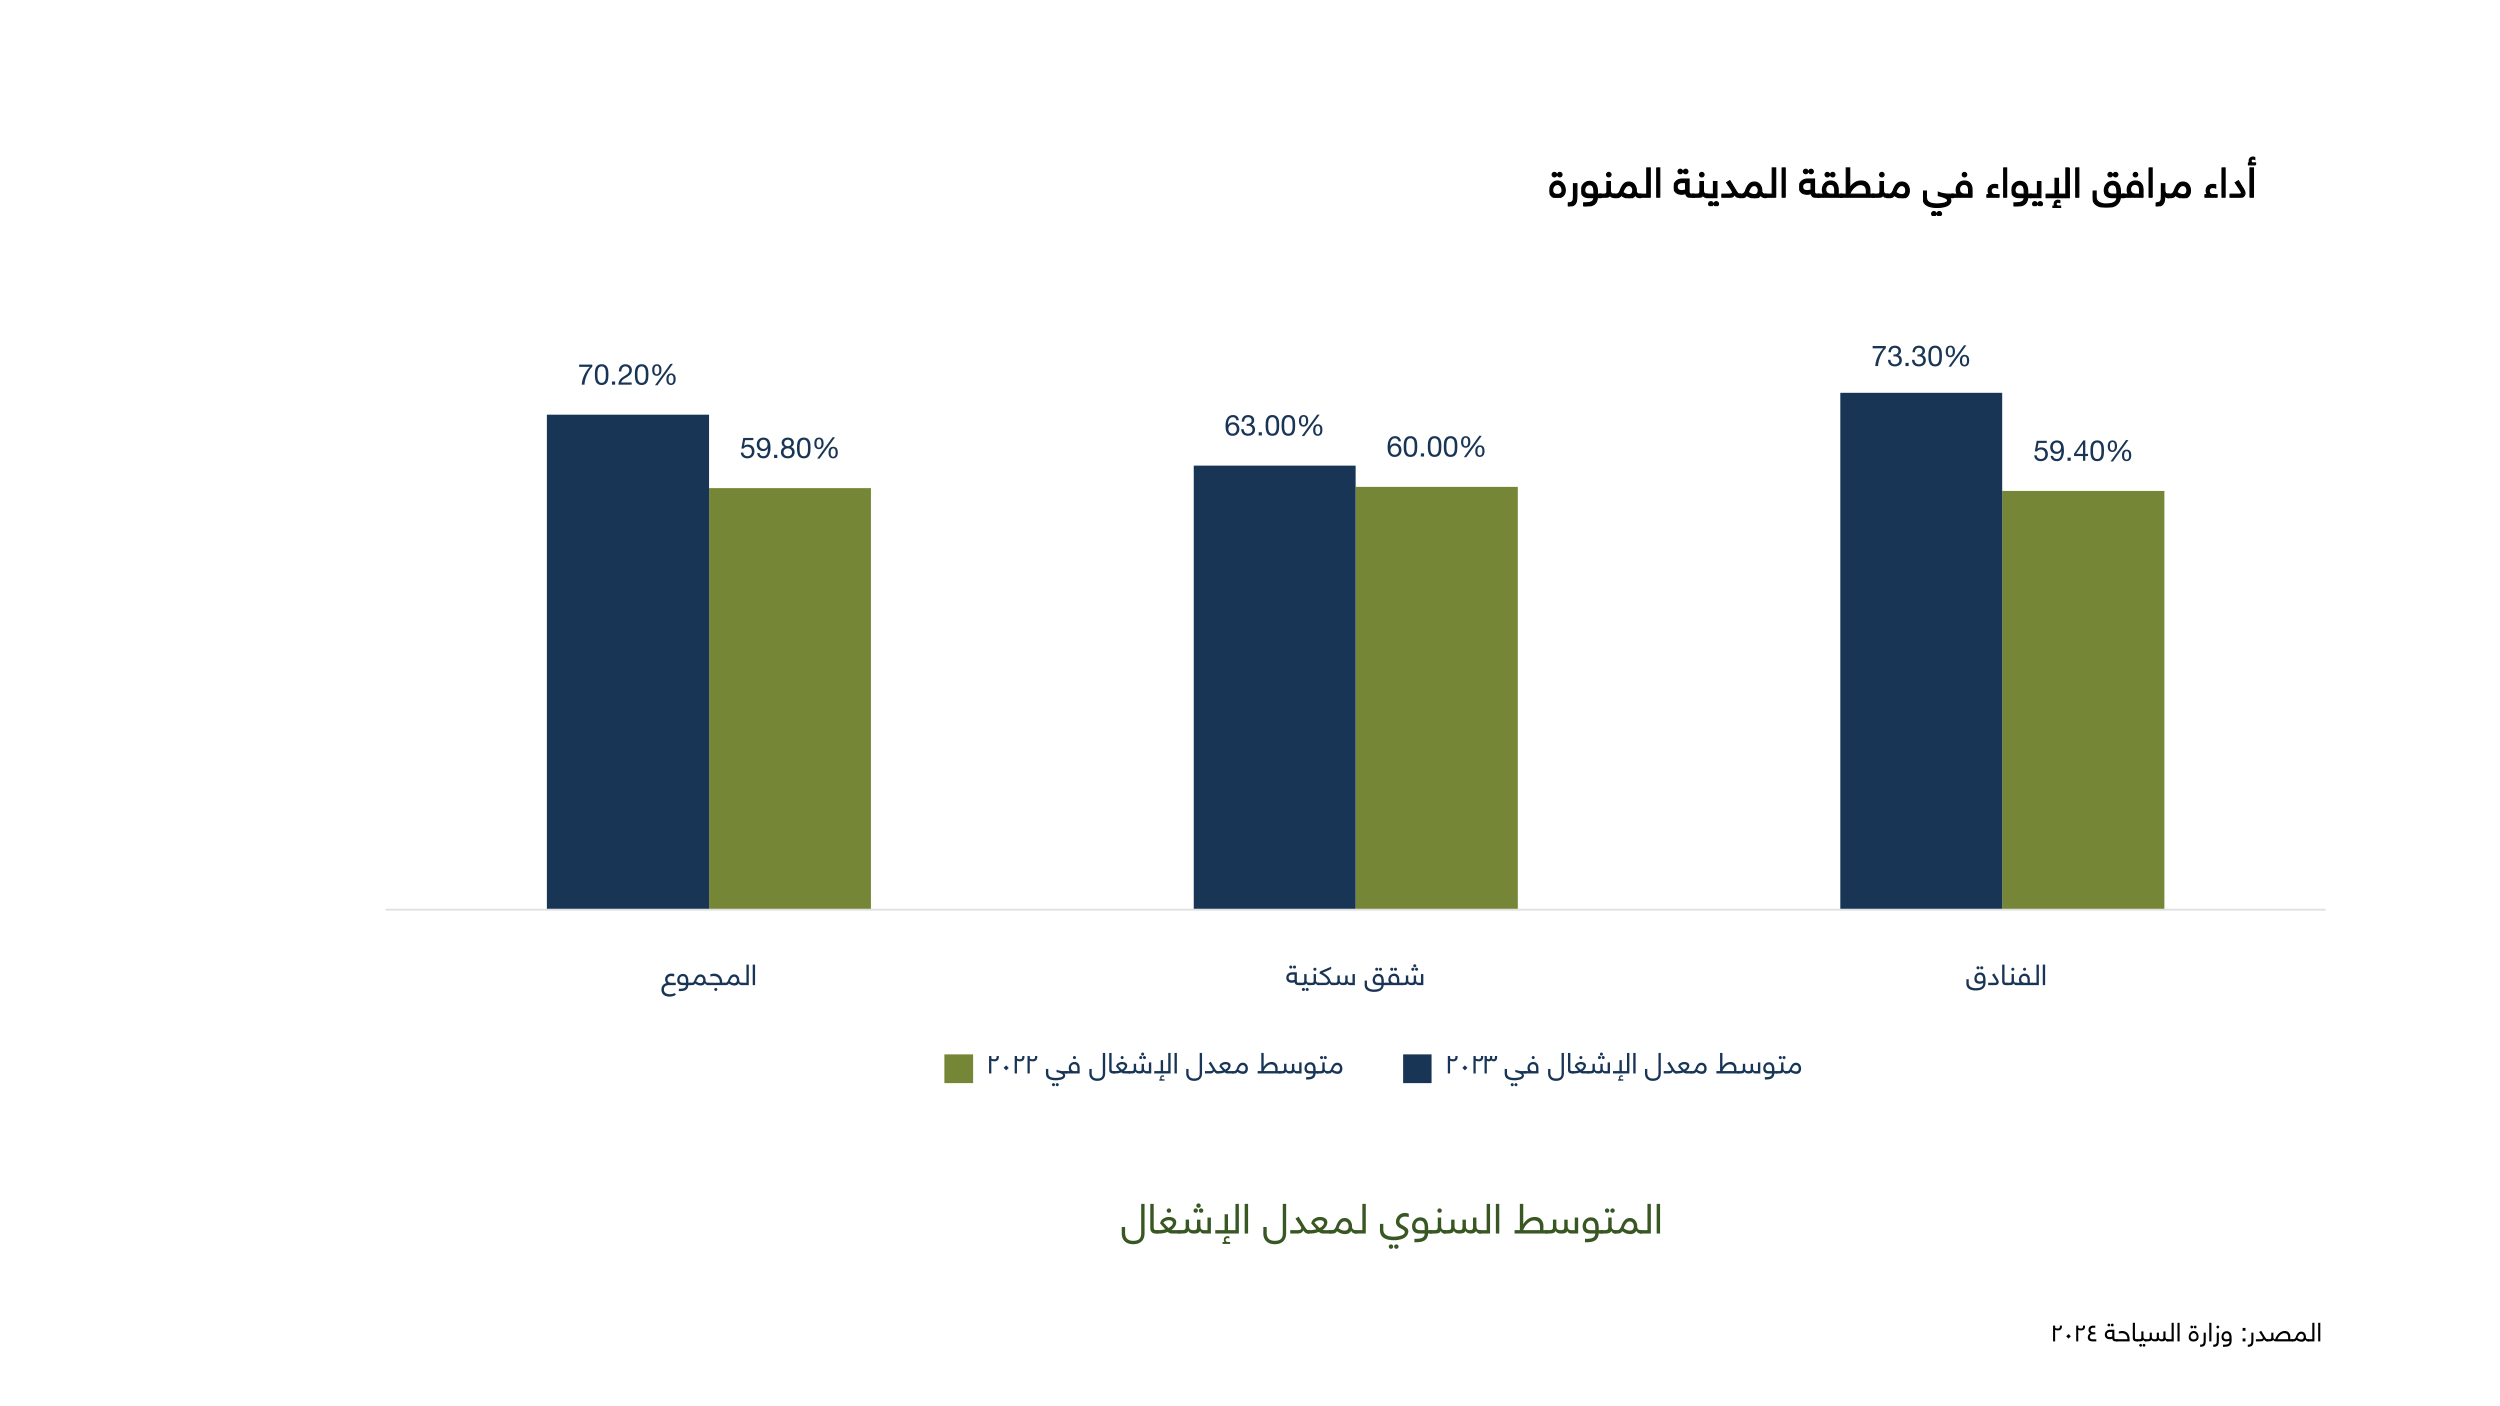<svg xmlns="http://www.w3.org/2000/svg" xmlns:xlink="http://www.w3.org/1999/xlink" width="1280" height="720" viewBox="0 0 960 540"><rect x="0" y="0" width="960" height="540" fill="#808080" stroke="none"/><g data-name="P"><clipPath id="a"><path transform="matrix(1 0 0 -1 0 540)" d="M0 0h960v540H0z" fill-rule="evenodd"/></clipPath><g clip-path="url(#a)"><path d="M0 540h960V0H0z" fill="#fff" fill-rule="evenodd"/></g></g><g data-name="TagSuspect"><g data-name="P"><clipPath id="b"><path transform="matrix(1 0 0 -1 0 540)" d="M0 0h960v540H0z" fill-rule="evenodd"/></clipPath><g clip-path="url(#b)"><symbol id="c"><path d="M0 0z"/></symbol><symbol id="d"><path d="M.189.323A.111.111 0 0 1 .107.281.155.155 0 0 1 .075.184.096.096 0 0 1 .108.105.114.114 0 0 1 .144.087.19.19 0 0 1 .229.086a.11.11 0 0 1 .037.016c.01.008.02.018.026.03.007.013.01.029.01.048a.163.163 0 0 1-.035.104.1.1 0 0 1-.078.039M0 .176A.258.258 0 0 0 .051.33c.017.022.037.04.06.053a.158.158 0 0 0 .081.021c.026 0 .05-.005.072-.016A.2.2 0 0 0 .363.272.285.285 0 0 0 .378.176.199.199 0 0 0 .367.111.144.144 0 0 0 .333.055a.182.182 0 0 0-.06-.04A.269.269 0 0 0 .11.01a.165.165 0 0 0-.059.033.156.156 0 0 0-.038.055A.212.212 0 0 0 0 .176m.064.382a.05.05 0 0 0 .015.037c.01.01.023.016.038.016A.049.049 0 0 0 .154.595.049.049 0 0 0 .17.558.052.052 0 0 0 .154.52.05.05 0 0 0 .117.505.054.054 0 0 0 .079.52a.054.054 0 0 0-.015.038m.13 0a.05.05 0 0 0 .015.037c.01.01.023.016.038.016A.049.049 0 0 0 .284.595.049.049 0 0 0 .3.558.052.052 0 0 0 .284.52.05.05 0 0 0 .247.505.054.054 0 0 0 .209.52a.054.054 0 0 0-.015.038z"/></symbol><symbol id="e"><path d="M.136.544h.081V.265c0-.05-.003-.09-.009-.124A.177.177 0 0 0 .176.059.135.135 0 0 0 .109.014.352.352 0 0 0 0 0v.083c.033 0 .058.004.076.011a.072.072 0 0 1 .041.034c.01.015.015.035.016.06.002.024.003.053.003.088v.268z"/></symbol><symbol id="f"><path d="M.385.209A.241.241 0 0 0 .359.108.168.168 0 0 0 .301.044.248.248 0 0 0 .212.01.595.595 0 0 0 .098 0H.056v.083h.031a.68.68 0 0 1 .086.005.193.193 0 0 1 .067.018c.02.009.034.021.045.038a.119.119 0 0 1 .018.065H.19a.305.305 0 0 0-.076.009.168.168 0 0 0-.06.029.15.15 0 0 0-.04.054.251.251 0 0 0-.001.162.199.199 0 0 0 .101.117.181.181 0 0 0 .084.019A.187.187 0 0 0 .286.58.145.145 0 0 0 .344.528.228.228 0 0 0 .377.446a.526.526 0 0 0 .01-.107V.292h.07c.027 0 .04-.013.04-.04C.497.235.494.224.487.218.481.212.471.209.457.209H.385M.08.391C.08.357.09.332.109.316A.137.137 0 0 1 .196.292h.107v.066c0 .05-.008.089-.025.118C.261.506.233.52.192.52a.1.1 0 0 1-.05-.012.101.101 0 0 1-.035-.03A.157.157 0 0 1 .08.391z"/></symbol><symbol id="g"><path d="M.04 0C.013 0 0 .013 0 .04c0 .017.003.028.01.034.006.006.016.009.03.009h.067c.016 0 .03 0 .041.002.011.001.02.004.028.009a.043.043 0 0 1 .017.022.11.11 0 0 1 .006.04v.229h.082V.193c0-.017.001-.032.003-.046A.087.087 0 0 1 .298.113.068.068 0 0 1 .325.091.101.101 0 0 1 .368.083c.027 0 .04-.013.04-.04C.408.026.405.015.398.009.392.003.382 0 .368 0a.102.102 0 0 0-.063.018.09.09 0 0 0-.032.047.09.09 0 0 0-.057-.053A.316.316 0 0 0 .122 0H.04m.15.553A.05.05 0 0 0 .205.59c.01.01.023.016.038.016A.049.049 0 0 0 .28.59.049.049 0 0 0 .296.553.052.052 0 0 0 .28.515.05.05 0 0 0 .243.5a.054.054 0 0 0-.038.015.054.054 0 0 0-.015.038z"/></symbol><symbol id="h"><path d="M.655.013a.138.138 0 0 0-.066.015.107.107 0 0 0-.045.051v.002a.143.143 0 0 0-.056-.06A.178.178 0 0 0 .397 0a.3.3 0 0 0-.095.016.357.357 0 0 0-.099.054.148.148 0 0 0-.027-.032.102.102 0 0 0-.028-.017.16.16 0 0 0-.065-.008H.04c-.027 0-.04.013-.04.04C0 .07.003.081.01.087c.006.006.016.009.03.009h.041l.025.003a.068.068 0 0 1 .026.013.124.124 0 0 1 .025.027.2.2 0 0 1 .024.048.519.519 0 0 0 .048.103.26.26 0 0 0 .052.061.143.143 0 0 0 .054.029.226.226 0 0 0 .055.007.163.163 0 0 0 .125-.056.222.222 0 0 0 .05-.158V.161A.107.107 0 0 1 .594.112C.607.102.628.096.655.096c.027 0 .04-.013.04-.04C.695.039.692.028.685.022.679.016.669.013.655.013M.483.19a.135.135 0 0 1-.026.08.084.084 0 0 1-.03.025.085.085 0 0 1-.042.01.105.105 0 0 1-.077-.037.361.361 0 0 1-.066-.13.46.46 0 0 1 .073-.039A.21.21 0 0 1 .39.085c.028 0 .05.008.067.024S.483.152.483.19z"/></symbol><symbol id="i"><path d="M.04 0C.013 0 0 .013 0 .04c0 .017.003.028.01.034.006.006.016.009.03.009h.156v.631h.082V0H.04z"/></symbol><symbol id="j"><path d="M.082.714V0H0v.714h.082z"/></symbol><symbol id="k"><path d="M.08.261c0-.028.009-.05.026-.068C.124.176.152.167.191.167a.253.253 0 0 1 .093.018v.178H.196A.135.135 0 0 1 .114.338C.091.322.08.296.08.261M.184.082a.267.267 0 0 0-.056.007.195.195 0 0 0-.06.025.165.165 0 0 0-.048.052.172.172 0 0 0-.02.088C0 .29.006.32.019.344a.175.175 0 0 0 .049.06C.088.419.11.43.134.437c.025.007.049.01.073.01h.159V.16C.366.132.37.112.379.1.388.089.407.083.437.083h.024c.027 0 .04-.013.04-.04C.501.026.498.015.491.009.485.003.475 0 .461 0H.427a.304.304 0 0 0-.05.004.144.144 0 0 0-.042.016.114.114 0 0 0-.031.031A.112.112 0 0 0 .287.1.302.302 0 0 0 .184.082M.102.629a.05.05 0 0 0 .015.037c.01.01.023.016.038.016A.049.049 0 0 0 .192.666.049.049 0 0 0 .208.629.052.052 0 0 0 .192.591.05.05 0 0 0 .155.576a.054.054 0 0 0-.038.015.054.054 0 0 0-.015.038m.13 0a.05.05 0 0 0 .015.037c.01.01.023.016.038.016A.049.049 0 0 0 .322.666.049.049 0 0 0 .338.629.052.052 0 0 0 .322.591.05.05 0 0 0 .285.576a.054.054 0 0 0-.038.015.054.054 0 0 0-.015.038z"/></symbol><symbol id="l"><path d="M.04.204c-.027 0-.04.013-.04.04 0 .017.003.028.01.034.006.006.016.009.03.009h.156v.302h.082V.204H.04M.08.053c0 .015.005.027.015.038.01.01.023.015.038.015A.05.05 0 0 0 .17.091.052.052 0 0 0 .186.053.049.049 0 0 0 .17.016.049.049 0 0 0 .133 0a.052.052 0 0 0-.038.016.05.05 0 0 0-.015.037m.13 0c0 .015.005.027.015.038.01.01.023.015.038.015A.05.05 0 0 0 .3.091.052.052 0 0 0 .316.053.049.049 0 0 0 .3.016.049.049 0 0 0 .263 0a.052.052 0 0 0-.038.016.05.05 0 0 0-.015.037z"/></symbol><symbol id="m"><path d="M.438 0a.13.13 0 0 0-.069.017.187.187 0 0 0-.056.061.114.114 0 0 0-.068-.067A.192.192 0 0 0 .2.002.578.578 0 0 0 .152 0H0v.083h.179a.16.16 0 0 1 .064.01C.258.1.266.111.266.124a.081.081 0 0 1-.01.038.425.425 0 0 1-.025.041L.125.36l.077.048.12-.199.035-.057A.316.316 0 0 1 .385.113.153.153 0 0 1 .411.09.056.056 0 0 1 .438.083c.027 0 .04-.013.04-.04C.478.026.475.015.468.009.462.003.452 0 .438 0z"/></symbol><symbol id="n"><path d="M.04 0C.013 0 0 .013 0 .04c0 .017.003.028.01.034.006.006.016.009.03.009h.114a.2.2 0 0 0-.027.105c0 .026.004.052.013.077A.201.201 0 0 0 .239.38a.183.183 0 0 0 .085.019.18.18 0 0 0 .09-.02.156.156 0 0 0 .055-.051.192.192 0 0 0 .029-.069.345.345 0 0 0 .008-.073V.083h.076c.027 0 .04-.013.04-.04C.622.026.619.015.612.009.606.003.596 0 .582 0H.04m.165.201c0-.04.012-.07.036-.09A.139.139 0 0 1 .329.083h.096v.1A.235.235 0 0 1 .42.231a.116.116 0 0 1-.016.044.09.09 0 0 1-.033.032.1.1 0 0 1-.053.013.103.103 0 0 1-.083-.035.125.125 0 0 1-.03-.084M.192.553A.05.05 0 0 0 .207.59C.217.6.23.606.245.606A.049.049 0 0 0 .282.59.049.049 0 0 0 .298.553.052.052 0 0 0 .282.515.05.05 0 0 0 .245.5a.054.054 0 0 0-.038.015.054.054 0 0 0-.015.038m.13 0A.05.05 0 0 0 .337.59C.347.6.36.606.375.606A.049.049 0 0 0 .412.59.049.049 0 0 0 .428.553.052.052 0 0 0 .412.515.05.05 0 0 0 .375.5a.054.054 0 0 0-.038.015.054.054 0 0 0-.015.038z"/></symbol><symbol id="o"><path d="M.04 0C.013 0 0 .013 0 .04c0 .017.003.028.01.034.006.006.016.009.03.009h.113v.631h.082V.225a.402.402 0 0 0 .119.128c.046.03.1.046.16.046.065 0 .115-.02.151-.061A.243.243 0 0 0 .72.169V.083h.076c.027 0 .04-.013.04-.04C.836.026.833.015.826.009.82.003.81 0 .796 0H.04m.598.083V.15a.281.281 0 0 1-.007.064.119.119 0 0 1-.069.088.185.185 0 0 1-.156-.009.395.395 0 0 1-.171-.21h.403z"/></symbol><symbol id="p"><path d="M.04.013c-.027 0-.04.013-.04.04C0 .07.003.081.01.087c.006.006.016.009.03.009h.041l.025.003a.068.068 0 0 1 .026.013.124.124 0 0 1 .025.027.2.2 0 0 1 .024.048.519.519 0 0 0 .048.103.26.26 0 0 0 .052.061.143.143 0 0 0 .054.029.226.226 0 0 0 .055.007.163.163 0 0 0 .125-.056.222.222 0 0 0 .051-.144A.209.209 0 0 0 .524.05C.497.017.454 0 .397 0a.3.3 0 0 0-.095.016.357.357 0 0 0-.099.054.148.148 0 0 0-.027-.032.102.102 0 0 0-.028-.017.16.16 0 0 0-.065-.008H.04M.483.19a.135.135 0 0 1-.026.08.084.084 0 0 1-.03.025.085.085 0 0 1-.042.01.105.105 0 0 1-.077-.037.361.361 0 0 1-.066-.13.46.46 0 0 1 .073-.039A.21.21 0 0 1 .39.085c.028 0 .05.008.067.024S.483.152.483.19z"/></symbol><symbol id="q"><path d="M.641.442A.123.123 0 0 0 .668.367.11.11 0 0 0 .65.308.145.145 0 0 0 .594.257.335.335 0 0 0 .492.221.708.708 0 0 0 .339.207a.616.616 0 0 0-.167.019.28.28 0 0 0-.104.05.17.17 0 0 0-.053.076A.284.284 0 0 0 0 .446V.6h.081V.461c0-.06.02-.103.061-.13C.182.303.249.289.341.289a.75.75 0 0 1 .177.022.157.157 0 0 1 .055.026c.013.01.02.023.02.037 0 .015-.008.029-.024.041a.215.215 0 0 1-.058.031.668.668 0 0 1-.073.025 4.395 4.395 0 0 0-.069.02v.081A.695.695 0 0 1 .61.525h.101c.027 0 .04-.013.04-.04C.751.468.748.457.741.451.735.445.725.442.711.442h-.07M.209.053c0 .015.005.027.015.038.01.01.023.015.038.015A.05.05 0 0 0 .299.091.052.052 0 0 0 .315.053.049.049 0 0 0 .299.016.049.049 0 0 0 .262 0a.052.052 0 0 0-.038.016.05.05 0 0 0-.015.037m.13 0c0 .015.005.027.015.038.01.01.023.015.038.015A.05.05 0 0 0 .429.091.052.052 0 0 0 .445.053.049.049 0 0 0 .429.016.049.049 0 0 0 .392 0a.052.052 0 0 0-.038.016.05.05 0 0 0-.015.037z"/></symbol><symbol id="r"><path d="M.205.201c0-.04.012-.07.036-.09A.139.139 0 0 1 .329.083h.096v.1A.235.235 0 0 1 .42.231a.116.116 0 0 1-.016.044.09.09 0 0 1-.033.032.1.1 0 0 1-.053.013.103.103 0 0 1-.083-.035.125.125 0 0 1-.03-.084M.04 0C.013 0 0 .013 0 .04c0 .017.003.028.01.034.006.006.016.009.03.009h.114a.2.2 0 0 0-.027.105c0 .026.004.052.013.077A.201.201 0 0 0 .239.38a.183.183 0 0 0 .085.019.18.18 0 0 0 .09-.02.156.156 0 0 0 .055-.051.192.192 0 0 0 .029-.069.345.345 0 0 0 .008-.073V0H.04m.232.553A.05.05 0 0 0 .287.59C.297.6.31.606.325.606A.049.049 0 0 0 .362.59.049.049 0 0 0 .378.553.052.052 0 0 0 .362.515.05.05 0 0 0 .325.5a.054.054 0 0 0-.038.015.054.054 0 0 0-.015.038z"/></symbol><symbol id="s"><path d="M.301 0H0v.072h.073A.14.14 0 0 0 .04.166c0 .025.004.047.012.066a.138.138 0 0 0 .08.075c.018.007.036.01.055.01A.36.36 0 0 0 .266.309V.231a.178.178 0 0 1-.071.013.097.097 0 0 1-.039-.007A.082.082 0 0 1 .13.218.072.072 0 0 1 .115.192.105.105 0 0 1 .134.098C.149.081.174.072.207.072h.094V0z"/></symbol><symbol id="t"><path d="M.568.963V.249H0v.083h.225v.381h.082V.332h.179v.631h.082M.358 0H.175v.046H.22a.102.102 0 0 0-.007.089c.005.011.011.02.019.028a.088.088 0 0 0 .059.023A.18.18 0 0 0 .32.184.04.04 0 0 0 .339.177V.13a.104.104 0 0 1-.043.009C.28.139.268.134.261.125A.049.049 0 0 1 .25.094C.25.081.254.069.263.06.272.05.285.046.302.046h.056V0z"/></symbol><symbol id="u"><path d="M.663.235A.263.263 0 0 0 .63.13.23.23 0 0 0 .562.057a.297.297 0 0 0-.1-.043A.538.538 0 0 0 .334 0a.558.558 0 0 0-.157.019.271.271 0 0 0-.103.051.19.19 0 0 0-.057.077A.267.267 0 0 0 0 .244v.149h.081V.262c0-.06.02-.104.062-.134A.324.324 0 0 1 .334.082.53.53 0 0 1 .427.09a.25.25 0 0 1 .079.025.147.147 0 0 1 .055.047c.014.02.021.044.021.073H.469a.305.305 0 0 0-.076.009.168.168 0 0 0-.06.029.15.15 0 0 0-.04.054.251.251 0 0 0-.001.162.199.199 0 0 0 .101.117.181.181 0 0 0 .084.019.187.187 0 0 0 .088-.019.145.145 0 0 0 .058-.052.228.228 0 0 0 .033-.082.526.526 0 0 0 .01-.107V.318h.077c.027 0 .04-.013.04-.04C.783.261.78.25.773.244.767.238.757.235.743.235h-.08M.359.417c0-.034.01-.059.029-.075A.137.137 0 0 1 .475.318h.107v.066c0 .05-.008.089-.025.118C.54.532.512.546.471.546a.1.1 0 0 1-.05-.012.101.101 0 0 1-.035-.03.157.157 0 0 1-.027-.087m.008.371a.05.05 0 0 0 .015.037c.01.01.023.016.038.016A.049.049 0 0 0 .457.825.049.049 0 0 0 .473.788.052.052 0 0 0 .457.75.05.05 0 0 0 .42.735.054.054 0 0 0 .382.75a.054.054 0 0 0-.015.038m.13 0a.05.05 0 0 0 .015.037c.01.01.023.016.038.016A.049.049 0 0 0 .587.825.049.049 0 0 0 .603.788.052.052 0 0 0 .587.75.05.05 0 0 0 .55.735.054.054 0 0 0 .512.75a.054.054 0 0 0-.015.038z"/></symbol><symbol id="v"><path d="M.304.209a.095.095 0 0 0-.088.05.685.685 0 0 0-.009-.121.176.176 0 0 0-.033-.08.124.124 0 0 0-.065-.044A.352.352 0 0 0 0 0v.083c.033 0 .058.004.076.011a.072.072 0 0 1 .041.034c.01.015.015.035.016.06.002.024.003.053.003.088v.268h.081V.402c0-.034.006-.061.018-.081C.248.301.271.292.304.292c.027 0 .04-.013.04-.04C.344.235.341.224.334.218.328.212.318.209.304.209z"/></symbol><symbol id="w"><path d="M.368.11A.104.104 0 0 0 .335.031C.313.011.281 0 .239 0H0v.083h.232c.023 0 .037.003.043.01a.037.037 0 0 1 .009.024.061.061 0 0 1-.004.021 2.206 2.206 0 0 1-.065.103L.135.36l.077.048A5.038 5.038 0 0 1 .33.212.4.4 0 0 0 .358.155.112.112 0 0 0 .368.11z"/></symbol><symbol id="x"><path d="M.183.789H0v.045h.045a.096.096 0 0 0-.014.051c0 .015.002.027.007.038s.011.02.019.028a.088.088 0 0 0 .059.023.18.18 0 0 0 .029-.002.04.04 0 0 0 .019-.007V.919a.104.104 0 0 1-.043.009C.105.928.093.923.086.914A.052.052 0 0 1 .088.848C.097.838.11.834.127.834h.056V.789M.132.714V0H.05v.714h.082z"/></symbol><use xlink:href="#c" transform="matrix(15.96 0 0 -15.96 590.93 75.89)"/><use xlink:href="#d" transform="matrix(15.96 0 0 -15.96 595.016 75.97)"/><use xlink:href="#e" transform="matrix(15.96 0 0 -15.96 602.054 79.226)"/><use xlink:href="#f" transform="matrix(15.96 0 0 -15.96 607.241 79.226)"/><use xlink:href="#g" transform="matrix(15.96 0 0 -15.96 613.896 75.89)"/><use xlink:href="#h" transform="matrix(15.96 0 0 -15.96 619.307 76.097)"/><use xlink:href="#i" transform="matrix(15.96 0 0 -15.96 629.25 75.89)"/><use xlink:href="#j" transform="matrix(15.96 0 0 -15.96 636.033 75.89)"/><use xlink:href="#c" transform="matrix(15.96 0 0 -15.96 638.618 75.89)"/><use xlink:href="#k" transform="matrix(15.96 0 0 -15.96 642.752 75.89)"/><use xlink:href="#g" transform="matrix(15.96 0 0 -15.96 649.615 75.89)"/><use xlink:href="#l" transform="matrix(15.96 0 0 -15.96 654.85 79.146)"/><use xlink:href="#m" transform="matrix(15.96 0 0 -15.96 661.042 75.89)"/><use xlink:href="#h" transform="matrix(15.96 0 0 -15.96 667.474 76.097)"/><use xlink:href="#i" transform="matrix(15.96 0 0 -15.96 677.417 75.89)"/><use xlink:href="#j" transform="matrix(15.96 0 0 -15.96 684.2 75.89)"/><use xlink:href="#c" transform="matrix(15.96 0 0 -15.96 686.786 75.89)"/><use xlink:href="#k" transform="matrix(15.96 0 0 -15.96 690.92 75.89)"/><use xlink:href="#n" transform="matrix(15.96 0 0 -15.96 697.782 75.89)"/><use xlink:href="#o" transform="matrix(15.96 0 0 -15.96 706.528 75.89)"/><use xlink:href="#g" transform="matrix(15.96 0 0 -15.96 718.754 75.89)"/><use xlink:href="#p" transform="matrix(15.96 0 0 -15.96 724.132 76.097)"/><use xlink:href="#c" transform="matrix(15.96 0 0 -15.96 734.107 75.89)"/><use xlink:href="#q" transform="matrix(15.96 0 0 -15.96 738.432 82.944)"/><use xlink:href="#r" transform="matrix(15.96 0 0 -15.96 749.173 75.89)"/><use xlink:href="#c" transform="matrix(15.96 0 0 -15.96 758.318 75.89)"/><use xlink:href="#s" transform="matrix(15.96 0 0 -15.96 762.82 75.89)"/><use xlink:href="#j" transform="matrix(15.96 0 0 -15.96 769.235 75.89)"/><use xlink:href="#f" transform="matrix(15.96 0 0 -15.96 772.475 79.226)"/><use xlink:href="#l" transform="matrix(15.96 0 0 -15.96 779.258 79.146)"/><use xlink:href="#t" transform="matrix(15.96 0 0 -15.96 785.546 79.864)"/><use xlink:href="#j" transform="matrix(15.96 0 0 -15.96 796.941 75.89)"/><use xlink:href="#c" transform="matrix(15.96 0 0 -15.96 799.527 75.89)"/><use xlink:href="#u" transform="matrix(15.96 0 0 -15.96 803.613 79.64)"/><use xlink:href="#r" transform="matrix(15.96 0 0 -15.96 814.833 75.89)"/><use xlink:href="#j" transform="matrix(15.96 0 0 -15.96 825.11 75.89)"/><use xlink:href="#v" transform="matrix(15.96 0 0 -15.96 827.808 79.226)"/><use xlink:href="#p" transform="matrix(15.96 0 0 -15.96 832.085 76.097)"/><use xlink:href="#c" transform="matrix(15.96 0 0 -15.96 842.06 75.89)"/><use xlink:href="#s" transform="matrix(15.96 0 0 -15.96 846.561 75.89)"/><use xlink:href="#j" transform="matrix(15.96 0 0 -15.96 853.12 75.89)"/><use xlink:href="#w" transform="matrix(15.96 0 0 -15.96 856.185 75.89)"/><use xlink:href="#x" transform="matrix(15.96 0 0 -15.96 863.207 75.89)"/><use xlink:href="#c" stroke-width=".029" stroke-miterlimit="10" transform="matrix(15.96 0 0 -15.96 590.93 75.89)" fill="none" stroke="#000"/><use xlink:href="#d" stroke-width=".029" stroke-miterlimit="10" transform="matrix(15.96 0 0 -15.96 595.016 75.97)" fill="none" stroke="#000"/><use xlink:href="#e" stroke-width=".029" stroke-miterlimit="10" transform="matrix(15.96 0 0 -15.96 602.054 79.226)" fill="none" stroke="#000"/><use xlink:href="#f" stroke-width=".029" stroke-miterlimit="10" transform="matrix(15.96 0 0 -15.96 607.241 79.226)" fill="none" stroke="#000"/><use xlink:href="#g" stroke-width=".029" stroke-miterlimit="10" transform="matrix(15.96 0 0 -15.96 613.896 75.89)" fill="none" stroke="#000"/><use xlink:href="#h" stroke-width=".029" stroke-miterlimit="10" transform="matrix(15.96 0 0 -15.96 619.307 76.097)" fill="none" stroke="#000"/><use xlink:href="#i" stroke-width=".029" stroke-miterlimit="10" transform="matrix(15.96 0 0 -15.96 629.25 75.89)" fill="none" stroke="#000"/><use xlink:href="#j" stroke-width=".029" stroke-miterlimit="10" transform="matrix(15.96 0 0 -15.96 636.033 75.89)" fill="none" stroke="#000"/><use xlink:href="#c" stroke-width=".029" stroke-miterlimit="10" transform="matrix(15.96 0 0 -15.96 638.618 75.89)" fill="none" stroke="#000"/><use xlink:href="#k" stroke-width=".029" stroke-miterlimit="10" transform="matrix(15.96 0 0 -15.96 642.752 75.89)" fill="none" stroke="#000"/><use xlink:href="#g" stroke-width=".029" stroke-miterlimit="10" transform="matrix(15.96 0 0 -15.96 649.615 75.89)" fill="none" stroke="#000"/><use xlink:href="#l" stroke-width=".029" stroke-miterlimit="10" transform="matrix(15.96 0 0 -15.96 654.85 79.146)" fill="none" stroke="#000"/><use xlink:href="#m" stroke-width=".029" stroke-miterlimit="10" transform="matrix(15.96 0 0 -15.96 661.042 75.89)" fill="none" stroke="#000"/><use xlink:href="#h" stroke-width=".029" stroke-miterlimit="10" transform="matrix(15.96 0 0 -15.96 667.474 76.097)" fill="none" stroke="#000"/><use xlink:href="#i" stroke-width=".029" stroke-miterlimit="10" transform="matrix(15.96 0 0 -15.96 677.417 75.89)" fill="none" stroke="#000"/><use xlink:href="#j" stroke-width=".029" stroke-miterlimit="10" transform="matrix(15.96 0 0 -15.96 684.2 75.89)" fill="none" stroke="#000"/><use xlink:href="#c" stroke-width=".029" stroke-miterlimit="10" transform="matrix(15.96 0 0 -15.96 686.786 75.89)" fill="none" stroke="#000"/><use xlink:href="#k" stroke-width=".029" stroke-miterlimit="10" transform="matrix(15.96 0 0 -15.96 690.92 75.89)" fill="none" stroke="#000"/><use xlink:href="#n" stroke-width=".029" stroke-miterlimit="10" transform="matrix(15.96 0 0 -15.96 697.782 75.89)" fill="none" stroke="#000"/><use xlink:href="#o" stroke-width=".029" stroke-miterlimit="10" transform="matrix(15.96 0 0 -15.96 706.528 75.89)" fill="none" stroke="#000"/><use xlink:href="#g" stroke-width=".029" stroke-miterlimit="10" transform="matrix(15.96 0 0 -15.96 718.754 75.89)" fill="none" stroke="#000"/><use xlink:href="#p" stroke-width=".029" stroke-miterlimit="10" transform="matrix(15.96 0 0 -15.96 724.132 76.097)" fill="none" stroke="#000"/><use xlink:href="#c" stroke-width=".029" stroke-miterlimit="10" transform="matrix(15.96 0 0 -15.96 734.107 75.89)" fill="none" stroke="#000"/><use xlink:href="#q" stroke-width=".029" stroke-miterlimit="10" transform="matrix(15.96 0 0 -15.96 738.432 82.944)" fill="none" stroke="#000"/><use xlink:href="#r" stroke-width=".029" stroke-miterlimit="10" transform="matrix(15.96 0 0 -15.96 749.173 75.89)" fill="none" stroke="#000"/><use xlink:href="#c" stroke-width=".029" stroke-miterlimit="10" transform="matrix(15.96 0 0 -15.96 758.318 75.89)" fill="none" stroke="#000"/><use xlink:href="#s" stroke-width=".029" stroke-miterlimit="10" transform="matrix(15.96 0 0 -15.96 762.82 75.89)" fill="none" stroke="#000"/><use xlink:href="#j" stroke-width=".029" stroke-miterlimit="10" transform="matrix(15.96 0 0 -15.96 769.235 75.89)" fill="none" stroke="#000"/><use xlink:href="#f" stroke-width=".029" stroke-miterlimit="10" transform="matrix(15.96 0 0 -15.96 772.475 79.226)" fill="none" stroke="#000"/><use xlink:href="#l" stroke-width=".029" stroke-miterlimit="10" transform="matrix(15.96 0 0 -15.96 779.258 79.146)" fill="none" stroke="#000"/><use xlink:href="#t" stroke-width=".029" stroke-miterlimit="10" transform="matrix(15.96 0 0 -15.96 785.546 79.864)" fill="none" stroke="#000"/><use xlink:href="#j" stroke-width=".029" stroke-miterlimit="10" transform="matrix(15.96 0 0 -15.96 796.941 75.89)" fill="none" stroke="#000"/><use xlink:href="#c" stroke-width=".029" stroke-miterlimit="10" transform="matrix(15.96 0 0 -15.96 799.527 75.89)" fill="none" stroke="#000"/><use xlink:href="#u" stroke-width=".029" stroke-miterlimit="10" transform="matrix(15.96 0 0 -15.96 803.613 79.64)" fill="none" stroke="#000"/><use xlink:href="#r" stroke-width=".029" stroke-miterlimit="10" transform="matrix(15.96 0 0 -15.96 814.833 75.89)" fill="none" stroke="#000"/><use xlink:href="#j" stroke-width=".029" stroke-miterlimit="10" transform="matrix(15.96 0 0 -15.96 825.11 75.89)" fill="none" stroke="#000"/><use xlink:href="#v" stroke-width=".029" stroke-miterlimit="10" transform="matrix(15.96 0 0 -15.96 827.808 79.226)" fill="none" stroke="#000"/><use xlink:href="#p" stroke-width=".029" stroke-miterlimit="10" transform="matrix(15.96 0 0 -15.96 832.085 76.097)" fill="none" stroke="#000"/><use xlink:href="#c" stroke-width=".029" stroke-miterlimit="10" transform="matrix(15.96 0 0 -15.96 842.06 75.89)" fill="none" stroke="#000"/><use xlink:href="#s" stroke-width=".029" stroke-miterlimit="10" transform="matrix(15.96 0 0 -15.96 846.561 75.89)" fill="none" stroke="#000"/><use xlink:href="#j" stroke-width=".029" stroke-miterlimit="10" transform="matrix(15.96 0 0 -15.96 853.12 75.89)" fill="none" stroke="#000"/><use xlink:href="#w" stroke-width=".029" stroke-miterlimit="10" transform="matrix(15.96 0 0 -15.96 856.185 75.89)" fill="none" stroke="#000"/><use xlink:href="#x" stroke-width=".029" stroke-miterlimit="10" transform="matrix(15.96 0 0 -15.96 863.207 75.89)" fill="none" stroke="#000"/></g></g></g><g data-name="TagSuspect"><g data-name="P"><clipPath id="y"><path transform="matrix(1 0 0 -1 0 540)" d="M0 0h960v540H0z" fill-rule="evenodd"/></clipPath><g clip-path="url(#y)"><symbol id="z"><path d="M.081.469A.21.21 0 0 1 .093.397.134.134 0 0 1 .135.342.212.212 0 0 1 .213.305a.59.59 0 0 1 .304.016c.025.01.044.021.058.035a.06.06 0 0 1 .022.046.051.051 0 0 1-.015.038.214.214 0 0 1-.057.037l-.056.03a.174.174 0 0 0-.073.08.143.143 0 0 0-.011.058.218.218 0 0 0 .054.147.205.205 0 0 0 .069.051.223.223 0 0 0 .155.012.279.279 0 0 0 .03-.009V.762a.359.359 0 0 1-.09.014.15.15 0 0 1-.059-.011.123.123 0 0 1-.042-.027A.13.13 0 0 1 .477.7.117.117 0 0 1 .469.658c0-.013.002-.025.007-.035A.11.11 0 0 1 .497.597a.174.174 0 0 1 .03-.022.695.695 0 0 0 .094-.056.195.195 0 0 0 .036-.031.088.088 0 0 0 .026-.064.183.183 0 0 0-.08-.15.338.338 0 0 0-.109-.048.585.585 0 0 0-.16-.019.563.563 0 0 0-.158.019.271.271 0 0 0-.103.051.181.181 0 0 0-.056.077A.267.267 0 0 0 0 .451V.6h.081V.469M.212.053c0 .015.005.027.015.038.01.01.023.015.038.015A.05.05 0 0 0 .302.091.052.052 0 0 0 .318.053.049.049 0 0 0 .302.016.049.049 0 0 0 .265 0a.052.052 0 0 0-.038.016.05.05 0 0 0-.015.037m.13 0c0 .015.005.027.015.038.01.01.023.015.038.015A.05.05 0 0 0 .432.091.052.052 0 0 0 .448.053.049.049 0 0 0 .432.016.049.049 0 0 0 .395 0a.052.052 0 0 0-.038.016.05.05 0 0 0-.015.037z"/></symbol><symbol id="A"><path d="M.075.083c.022 0 .04 0 .056.002a.094.094 0 0 1 .036.009c.01.005.016.013.02.022a.11.11 0 0 1 .006.04v.179h.082V.193c0-.017.001-.032.003-.046A.071.071 0 0 1 .292.113.073.073 0 0 1 .323.091.16.16 0 0 1 .379.083c.015 0 .027 0 .038.002.01.001.02.004.027.009A.045.045 0 0 1 .46.116a.11.11 0 0 1 .006.04v.179h.082V.193c0-.017.001-.032.003-.046A.087.087 0 0 1 .565.113.075.075 0 0 1 .594.091.128.128 0 0 1 .643.083a.22.22 0 0 1 .031.002c.01.001.017.004.024.009a.048.048 0 0 1 .015.022.11.11 0 0 1 .006.04v.229h.082V.193c0-.017.001-.032.003-.046A.087.087 0 0 1 .818.113.068.068 0 0 1 .845.091.101.101 0 0 1 .888.083c.027 0 .04-.013.04-.04C.928.026.925.015.918.009.912.003.902 0 .888 0a.102.102 0 0 0-.063.018.09.09 0 0 0-.032.047.087.087 0 0 0-.025-.034.143.143 0 0 0-.034-.019.186.186 0 0 0-.035-.01.254.254 0 0 0-.085.004.108.108 0 0 0-.061.036.165.165 0 0 0-.013.023.09.09 0 0 0-.056-.053A.29.29 0 0 0 .395 0a.295.295 0 0 0-.059.005.146.146 0 0 0-.038.015.096.096 0 0 0-.024.022.158.158 0 0 0-.015.024.099.099 0 0 0-.023-.034.103.103 0 0 0-.035-.02.242.242 0 0 0-.053-.01A1.191 1.191 0 0 0 .073 0H.04C.013 0 0 .013 0 .04c0 .017.003.028.01.034.006.006.016.009.03.009h.035z"/></symbol><symbol id="B"><path d="M0 0v.083h.127v.631h.082V.225a.402.402 0 0 0 .119.128c.046.03.1.046.16.046.065 0 .115-.02.151-.061A.243.243 0 0 0 .694.169V.083H.77C.797.083.81.07.81.043.81.026.807.015.8.009.794.003.784 0 .77 0H0m.612.083V.15a.281.281 0 0 1-.007.064.119.119 0 0 1-.069.088A.185.185 0 0 1 .38.293a.395.395 0 0 1-.171-.21h.403z"/></symbol><symbol id="C"><path d="M.075.083c.022 0 .04 0 .056.002a.094.094 0 0 1 .036.009c.01.005.016.013.02.022a.11.11 0 0 1 .006.04v.18h.082V.193c0-.017.001-.032.003-.046A.071.071 0 0 1 .292.113.073.073 0 0 1 .323.091.152.152 0 0 1 .378.083c.015 0 .027 0 .038.002.011.001.02.004.028.009A.045.045 0 0 1 .46.116a.11.11 0 0 1 .006.04v.179h.082V.193c0-.017.001-.032.003-.046A.098.098 0 0 1 .564.113.068.068 0 0 1 .591.091.101.101 0 0 1 .634.083h.084v.302H.8V0H.634a.102.102 0 0 0-.063.018.093.093 0 0 0-.031.047.09.09 0 0 0-.056-.053.308.308 0 0 0-.149-.007.146.146 0 0 0-.038.015.096.096 0 0 0-.038.046.099.099 0 0 0-.023-.034.103.103 0 0 0-.035-.02.242.242 0 0 0-.053-.01A1.191 1.191 0 0 0 .073 0H.04C.013 0 0 .013 0 .04c0 .017.003.028.01.034.006.006.016.009.03.009h.035z"/></symbol><symbol id="D"><path d="M.04 0C.013 0 0 .013 0 .04c0 .017.003.028.01.034.006.006.016.009.03.009h.067c.016 0 .03 0 .041.002.011.001.02.004.028.009a.043.043 0 0 1 .017.022.11.11 0 0 1 .006.04v.229h.082V.193c0-.017.001-.032.003-.046A.087.087 0 0 1 .298.113.068.068 0 0 1 .325.091.101.101 0 0 1 .368.083c.027 0 .04-.013.04-.04C.408.026.405.015.398.009.392.003.382 0 .368 0a.102.102 0 0 0-.063.018.09.09 0 0 0-.032.047.09.09 0 0 0-.057-.053A.316.316 0 0 0 .122 0H.04m.079.553A.05.05 0 0 0 .134.59c.01.01.023.016.038.016A.049.049 0 0 0 .209.59.049.049 0 0 0 .225.553.052.052 0 0 0 .209.515.05.05 0 0 0 .172.5a.054.054 0 0 0-.038.015.054.054 0 0 0-.015.038m.13 0A.05.05 0 0 0 .264.59c.01.01.023.016.038.016A.049.049 0 0 0 .339.59.049.049 0 0 0 .355.553.052.052 0 0 0 .339.515.05.05 0 0 0 .302.5a.054.054 0 0 0-.038.015.054.054 0 0 0-.015.038z"/></symbol><use xlink:href="#i" transform="matrix(15.96 0 0 -15.96 520.022 473.688)" fill="#385723"/><use xlink:href="#c" transform="matrix(15.96 0 0 -15.96 525.576 473.688)" fill="#385723"/><use xlink:href="#z" transform="matrix(15.96 0 0 -15.96 529.9 479.545)" fill="#385723"/><use xlink:href="#f" transform="matrix(15.96 0 0 -15.96 542.238 477.024)" fill="#385723"/><use xlink:href="#g" transform="matrix(15.96 0 0 -15.96 548.925 473.688)" fill="#385723"/><use xlink:href="#A" transform="matrix(15.96 0 0 -15.96 554.16 473.688)" fill="#385723"/><use xlink:href="#i" transform="matrix(15.96 0 0 -15.96 567.742 473.688)" fill="#385723"/><use xlink:href="#j" transform="matrix(15.96 0 0 -15.96 574.413 473.688)" fill="#385723"/><use xlink:href="#c" transform="matrix(15.96 0 0 -15.96 576.887 473.688)" fill="#385723"/><use xlink:href="#B" transform="matrix(15.96 0 0 -15.96 581.595 473.688)" fill="#385723"/><use xlink:href="#C" transform="matrix(15.96 0 0 -15.96 593.246 473.688)" fill="#385723"/><use xlink:href="#f" transform="matrix(15.96 0 0 -15.96 607.738 477.024)" fill="#385723"/><use xlink:href="#D" transform="matrix(15.96 0 0 -15.96 614.393 473.688)" fill="#385723"/><use xlink:href="#h" transform="matrix(15.96 0 0 -15.96 619.676 473.895)" fill="#385723"/><use xlink:href="#i" transform="matrix(15.96 0 0 -15.96 629.491 473.688)" fill="#385723"/><use xlink:href="#j" transform="matrix(15.96 0 0 -15.96 636.163 473.688)" fill="#385723"/></g></g></g><g data-name="TagSuspect"><g data-name="P"><clipPath id="E"><path transform="matrix(1 0 0 -1 0 540)" d="M0 0h960v540H0z" fill-rule="evenodd"/></clipPath><g clip-path="url(#E)"><symbol id="F"><path d="M.549.97V.268C.549.18.525.113.477.068.43.023.362 0 .275 0a.349.349 0 0 0-.12.019.227.227 0 0 0-.138.136A.307.307 0 0 0 0 .26v.154h.081V.277c0-.13.065-.195.196-.195.067 0 .116.015.146.044.03.029.045.076.045.143V.97h.081z"/></symbol><symbol id="G"><path d="M.04 0C.013 0 0 .013 0 .04c0 .017.003.028.01.034.006.006.016.009.03.009h.045a.56.56 0 0 1 .146.021L.106.246a.434.434 0 0 0 .017.046.553.553 0 0 0 .023.037.239.239 0 0 0 .176.07c.03 0 .055-.004.076-.011A.148.148 0 0 0 .452.36.102.102 0 0 0 .484.32.1.1 0 0 0 .495.275.182.182 0 0 0 .463.172.308.308 0 0 0 .379.087a.252.252 0 0 1 .05-.004h.14c.027 0 .04-.013.04-.04C.609.026.606.015.599.009.593.003.583 0 .569 0H.402a.222.222 0 0 0-.056.007.158.158 0 0 0-.055.033A.54.54 0 0 0 .089 0H.04m.277.321A.185.185 0 0 1 .241.305.151.151 0 0 1 .185.263L.307.134a.25.25 0 0 1 .077.057c.02.022.03.045.03.07C.414.276.406.29.39.302.375.315.35.321.317.321z"/></symbol><use xlink:href="#c" transform="matrix(15.96 0 0 -15.96 480.46 473.688)" fill="#385723"/><use xlink:href="#F" transform="matrix(15.96 0 0 -15.96 485.12 477.774)" fill="#385723"/><use xlink:href="#m" transform="matrix(15.96 0 0 -15.96 495.446 473.688)" fill="#385723"/><use xlink:href="#G" transform="matrix(15.96 0 0 -15.96 501.799 473.688)" fill="#385723"/><use xlink:href="#h" transform="matrix(15.96 0 0 -15.96 510.162 473.895)" fill="#385723"/></g></g></g><g data-name="TagSuspect"><g data-name="P"><clipPath id="H"><path transform="matrix(1 0 0 -1 0 540)" d="M0 0h960v540H0z" fill-rule="evenodd"/></clipPath><g clip-path="url(#H)"><symbol id="I"><path d="M.209.043C.209.026.206.015.199.009.193.003.183 0 .169 0H.143a.272.272 0 0 0-.059.006.115.115 0 0 0-.045.023.115.115 0 0 0-.029.042.194.194 0 0 0-.01.067v.576h.082V.16C.082.132.086.112.095.1.104.089.123.083.153.083h.016c.027 0 .04-.013.04-.04z"/></symbol><symbol id="J"><path d="M.04 0C.013 0 0 .013 0 .04c0 .017.003.028.01.034.006.006.016.009.03.009h.045a.56.56 0 0 1 .146.021L.106.246a.434.434 0 0 0 .017.046.553.553 0 0 0 .023.037.239.239 0 0 0 .176.07c.03 0 .055-.004.076-.011A.148.148 0 0 0 .452.36.102.102 0 0 0 .484.32.1.1 0 0 0 .495.275.182.182 0 0 0 .463.172.308.308 0 0 0 .379.087a.252.252 0 0 1 .05-.004h.14c.027 0 .04-.013.04-.04C.609.026.606.015.599.009.593.003.583 0 .569 0H.402a.222.222 0 0 0-.056.007.158.158 0 0 0-.055.033A.54.54 0 0 0 .089 0H.04m.277.321A.185.185 0 0 1 .241.305.151.151 0 0 1 .185.263L.307.134a.25.25 0 0 1 .077.057c.02.022.03.045.03.07C.414.276.406.29.39.302.375.315.35.321.317.321M.266.553A.05.05 0 0 0 .281.59c.01.01.023.016.038.016A.049.049 0 0 0 .356.59.049.049 0 0 0 .372.553.052.052 0 0 0 .356.515.05.05 0 0 0 .319.5a.054.054 0 0 0-.038.015.054.054 0 0 0-.015.038z"/></symbol><symbol id="K"><path d="M.075.083c.022 0 .04 0 .056.002a.094.094 0 0 1 .036.009c.01.005.016.013.02.022a.11.11 0 0 1 .006.04v.18h.082V.193c0-.017.001-.032.003-.046A.071.071 0 0 1 .292.113.073.073 0 0 1 .323.091.152.152 0 0 1 .378.083c.015 0 .027 0 .038.002.011.001.02.004.028.009A.045.045 0 0 1 .46.116a.11.11 0 0 1 .006.04v.179h.082V.193c0-.017.001-.032.003-.046A.098.098 0 0 1 .564.113.068.068 0 0 1 .591.091.101.101 0 0 1 .634.083h.084v.302H.8V0H.634a.102.102 0 0 0-.063.018.093.093 0 0 0-.031.047.09.09 0 0 0-.056-.053.308.308 0 0 0-.149-.007.146.146 0 0 0-.038.015.096.096 0 0 0-.038.046.099.099 0 0 0-.023-.034.103.103 0 0 0-.035-.02.242.242 0 0 0-.053-.01A1.191 1.191 0 0 0 .073 0H.04C.013 0 0 .013 0 .04c0 .017.003.028.01.034.006.006.016.009.03.009h.035m.307.47A.05.05 0 0 0 .397.59C.407.6.42.606.435.606A.049.049 0 0 0 .472.59.049.049 0 0 0 .488.553.052.052 0 0 0 .472.515.05.05 0 0 0 .435.5a.054.054 0 0 0-.038.015.054.054 0 0 0-.015.038m.13 0A.05.05 0 0 0 .527.59C.537.6.55.606.565.606A.049.049 0 0 0 .602.59.049.049 0 0 0 .618.553.052.052 0 0 0 .602.515.05.05 0 0 0 .565.5a.054.054 0 0 0-.038.015.054.054 0 0 0-.015.038m-.063.12A.05.05 0 0 0 .464.71c.01.01.023.016.038.016A.049.049 0 0 0 .539.71.049.049 0 0 0 .555.673.052.052 0 0 0 .539.635.05.05 0 0 0 .502.62a.054.054 0 0 0-.038.015.054.054 0 0 0-.015.038z"/></symbol><use xlink:href="#F" transform="matrix(15.96 0 0 -15.96 430.75 477.774)" fill="#385723"/><use xlink:href="#I" transform="matrix(15.96 0 0 -15.96 441.714 473.688)" fill="#385723"/><use xlink:href="#J" transform="matrix(15.96 0 0 -15.96 443.773 473.688)" fill="#385723"/><use xlink:href="#K" transform="matrix(15.96 0 0 -15.96 452.216 473.688)" fill="#385723"/><use xlink:href="#t" transform="matrix(15.96 0 0 -15.96 466.66 477.662)" fill="#385723"/><use xlink:href="#j" transform="matrix(15.96 0 0 -15.96 477.96 473.688)" fill="#385723"/></g></g></g><g data-name="TagSuspect"><g data-name="P"><clipPath id="L"><path transform="matrix(1 0 0 -1 0 540)" d="M0 0h960v540H0z" fill-rule="evenodd"/></clipPath><g clip-path="url(#L)"><symbol id="M"><path d="M.384 0a.216.216 0 0 0-.051.005A.117.117 0 0 0 .3.02a.085.085 0 0 0-.02.021.424.424 0 0 0-.013.024.092.092 0 0 0-.024-.034.113.113 0 0 0-.038-.019.283.283 0 0 0-.056-.01A1.241 1.241 0 0 0 .073 0H.04C.013 0 0 .013 0 .04c0 .017.003.028.01.034.006.006.016.009.03.009h.035c.022 0 .04 0 .056.002a.094.094 0 0 1 .036.009c.01.005.016.013.02.022a.11.11 0 0 1 .006.04v.179h.082V.193c0-.017 0-.032.002-.046A.098.098 0 0 1 .286.113.058.058 0 0 1 .308.091.077.077 0 0 1 .346.083c.013.037.03.074.052.111a.5.5 0 0 0 .08.102c.031.03.067.055.106.074.04.02.082.029.128.029.067 0 .12-.02.156-.06a.24.24 0 0 0 .056-.17V.083H1c.027 0 .04-.013.04-.04 0-.017-.003-.028-.01-.034C1.024.003 1.014 0 1 0H.384m.458.083V.15a.256.256 0 0 1-.008.066.133.133 0 0 1-.024.053.11.11 0 0 1-.045.034.198.198 0 0 1-.156-.009.33.33 0 0 1-.135-.129.464.464 0 0 1-.04-.082h.408z"/></symbol><use xlink:href="#e" transform="matrix(9.984 0 0 -9.984 863.15 517.175)"/><use xlink:href="#m" transform="matrix(9.984 0 0 -9.984 866.265 515.088)"/><use xlink:href="#M" transform="matrix(9.984 0 0 -9.984 870.239 515.088)"/><use xlink:href="#h" transform="matrix(9.984 0 0 -9.984 879.823 515.218)"/><use xlink:href="#i" transform="matrix(9.984 0 0 -9.984 885.963 515.088)"/><use xlink:href="#j" transform="matrix(9.984 0 0 -9.984 890.177 515.088)"/></g><clipPath id="N"><path transform="matrix(1 0 0 -1 0 540)" d="M0 0h960v540H0z" fill-rule="evenodd"/></clipPath><g clip-path="url(#N)"><symbol id="O"><path d="M0 .111h.111V0H0v.111m.111.295H0v.111h.111V.406z"/></symbol><use xlink:href="#c" transform="matrix(9.984 0 0 -9.984 857.57 515.088)"/><use xlink:href="#O" transform="matrix(9.984 0 0 -9.984 861.159 515.088)"/></g><clipPath id="P"><path transform="matrix(1 0 0 -1 0 540)" d="M0 0h960v540H0z" fill-rule="evenodd"/></clipPath><g clip-path="url(#P)"><symbol id="Q"><path d="M.441.083a.301.301 0 0 1-.017.108.187.187 0 0 1-.046.071.167.167 0 0 1-.068.04.252.252 0 0 1-.082.013.452.452 0 0 1-.115-.017v.08a.691.691 0 0 0 .053.013.305.305 0 0 0 .072.008C.288.399.332.39.369.373a.244.244 0 0 0 .09-.071A.281.281 0 0 0 .51.198.45.45 0 0 0 .527.073V0H.04C.013 0 0 .013 0 .04c0 .017.003.028.01.034.006.006.016.009.03.009h.401z"/></symbol><symbol id="R"><path d="M.04.204c-.027 0-.04.013-.04.04 0 .017.003.028.01.034.006.006.016.009.03.009h.067c.016 0 .03 0 .041.002.011.001.02.004.028.009A.043.043 0 0 1 .193.32a.11.11 0 0 1 .006.04v.229h.082V.397C.281.38.282.365.284.351A.087.087 0 0 1 .298.317.068.068 0 0 1 .325.295.101.101 0 0 1 .368.287c.027 0 .04-.013.04-.04C.408.23.405.219.398.213.392.207.382.204.368.204a.102.102 0 0 0-.063.018.09.09 0 0 0-.032.047.09.09 0 0 0-.057-.053.316.316 0 0 0-.094-.012H.04M.119.053c0 .015.005.027.015.038.01.01.023.015.038.015A.05.05 0 0 0 .209.091.052.052 0 0 0 .225.053.049.049 0 0 0 .209.016.049.049 0 0 0 .172 0a.052.052 0 0 0-.038.016.05.05 0 0 0-.015.037m.13 0c0 .015.005.027.015.038.01.01.023.015.038.015A.05.05 0 0 0 .339.091.052.052 0 0 0 .355.053.049.049 0 0 0 .339.016.049.049 0 0 0 .302 0a.052.052 0 0 0-.038.016.05.05 0 0 0-.015.037z"/></symbol><symbol id="S"><path d="M.136.544h.081V.265c0-.05-.003-.09-.009-.124A.177.177 0 0 0 .176.059.135.135 0 0 0 .109.014.352.352 0 0 0 0 0v.083c.033 0 .058.004.076.011a.072.072 0 0 1 .041.034c.01.015.015.035.016.06.002.024.003.053.003.088v.268M.124.762a.05.05 0 0 0 .015.037c.01.01.023.016.038.016A.049.049 0 0 0 .214.799.049.049 0 0 0 .23.762.052.052 0 0 0 .214.724.05.05 0 0 0 .177.709a.054.054 0 0 0-.038.015.054.054 0 0 0-.015.038z"/></symbol><symbol id="T"><path d="M.184.209a.284.284 0 0 0-.073.009.158.158 0 0 0-.058.029.155.155 0 0 0-.039.055A.221.221 0 0 0 0 .386a.24.24 0 0 0 .051.147.185.185 0 0 0 .147.066.181.181 0 0 0 .089-.02.149.149 0 0 0 .059-.054.226.226 0 0 0 .031-.082.5.5 0 0 0 .01-.104V.245c0-.05-.007-.09-.02-.122A.172.172 0 0 0 .31.048.212.212 0 0 0 .219.01.668.668 0 0 0 .098 0H.056v.083h.031c.032 0 .061.001.087.004.027.003.05.009.068.018.02.01.034.023.045.041.01.018.016.042.016.073v.019a.211.211 0 0 0-.047-.02.246.246 0 0 0-.072-.009M.08.395C.08.357.09.33.111.313A.129.129 0 0 1 .192.289c.025 0 .048.003.067.01a.15.15 0 0 1 .044.022v.037a.326.326 0 0 1-.006.064.14.14 0 0 1-.018.051.095.095 0 0 1-.085.047.11.11 0 0 1-.053-.012.118.118 0 0 1-.035-.03A.14.14 0 0 1 .08.395z"/></symbol><use xlink:href="#c" transform="matrix(9.984 0 0 -9.984 805.37 515.088)"/><use xlink:href="#k" transform="matrix(9.984 0 0 -9.984 808.265 515.088)"/><use xlink:href="#Q" transform="matrix(9.984 0 0 -9.984 812.509 515.088)"/><use xlink:href="#I" transform="matrix(9.984 0 0 -9.984 818.998 515.088)"/><use xlink:href="#R" transform="matrix(9.984 0 0 -9.984 820.286 517.125)"/><use xlink:href="#A" transform="matrix(9.984 0 0 -9.984 823.56 515.088)"/><use xlink:href="#i" transform="matrix(9.984 0 0 -9.984 831.937 515.088)"/><use xlink:href="#j" transform="matrix(9.984 0 0 -9.984 836.15 515.088)"/><use xlink:href="#c" transform="matrix(9.984 0 0 -9.984 837.608 515.088)"/><use xlink:href="#d" transform="matrix(9.984 0 0 -9.984 840.474 515.138)"/><use xlink:href="#e" transform="matrix(9.984 0 0 -9.984 844.847 517.175)"/><use xlink:href="#j" transform="matrix(9.984 0 0 -9.984 848.361 515.088)"/><use xlink:href="#S" transform="matrix(9.984 0 0 -9.984 849.879 517.175)"/><use xlink:href="#T" transform="matrix(9.984 0 0 -9.984 853.073 517.175)"/></g></g></g><g data-name="P"><clipPath id="U"><path transform="matrix(1 0 0 -1 0 540)" d="M0 0h960v540H0z" fill-rule="evenodd"/></clipPath><g clip-path="url(#U)"><symbol id="V"><path d="M.079 0H0v.606h.081V.519A.111.111 0 0 1 .119.502.242.242 0 0 1 .177.496c.032 0 .054.006.066.019A.077.077 0 0 1 .262.57v.036H.34V.579C.34.525.326.485.299.459A.157.157 0 0 0 .188.421a.243.243 0 0 0-.109.023V0z"/></symbol><symbol id="W"><path d="M.089 0 0 .089l.089.086.088-.087L.089 0z"/></symbol><symbol id="X"><path d="M.184.27A.112.112 0 0 1 .11.245.089.089 0 0 1 .081.174c0-.03.009-.053.026-.07A.104.104 0 0 1 .179.08h.148V0H.182A.305.305 0 0 0 .11.008a.179.179 0 0 0-.058.027.135.135 0 0 0-.038.048A.172.172 0 0 0 0 .156a.178.178 0 0 0 .025.089.154.154 0 0 0 .078.063.13.13 0 0 0-.072.097.226.226 0 0 0-.003.035c0 .055.016.096.048.123a.202.202 0 0 0 .137.042h.075v-.08H.211A.132.132 0 0 1 .139.506C.119.493.109.471.109.439c0-.031.01-.054.03-.068a.127.127 0 0 1 .072-.02h.076V.27H.184z"/></symbol><use xlink:href="#V" transform="matrix(9.984 0 0 -9.984 788.379 515.088)"/><use xlink:href="#W" transform="matrix(9.984 0 0 -9.984 793.418 514.02)"/><use xlink:href="#V" transform="matrix(9.984 0 0 -9.984 797.259 515.088)"/><use xlink:href="#X" transform="matrix(9.984 0 0 -9.984 801.719 515.088)"/></g></g><g data-name="P"><path d="M831.12 188.52h-62.28v160.8h62.28zm-248.28-1.56h-62.28v162.36h62.28zm-248.4.48h-62.16v161.88h62.16z" fill="#758637"/><path d="M768.84 150.84h-62.16v198.48h62.16zM520.56 178.8H458.4v170.52h62.16zm-248.28-19.56H210v190.08h62.28z" fill="#193556"/><path stroke-width=".72" stroke-linejoin="round" fill="none" stroke="#e0e0e0" d="M148.08 349.32h744.96"/></g><g data-name="P"><clipPath id="Y"><path transform="matrix(1 0 0 -1 0 540)" d="M137.04 112.08h766.92v306.24H137.04z" fill-rule="evenodd"/></clipPath><g clip-path="url(#Y)"><symbol id="Z"><path d="M.435.634H.149L.111.43.113.428c.015.017.035.03.059.038a.22.22 0 0 0 .073.013.263.263 0 0 0 .089-.015.194.194 0 0 0 .073-.046.21.21 0 0 0 .049-.076.285.285 0 0 0 .002-.194A.213.213 0 0 0 .334.02.27.27 0 0 0 .226 0c-.03 0-.06.004-.087.013a.2.2 0 0 0-.12.104A.209.209 0 0 0 0 .203h.085A.148.148 0 0 1 .098.152.155.155 0 0 1 .129.111.158.158 0 0 1 .175.084a.186.186 0 0 1 .116.001.148.148 0 0 1 .081.084.21.21 0 0 1 0 .138.143.143 0 0 1-.083.085A.169.169 0 0 1 .15.385.2.2 0 0 1 .092.337L.019.341l.066.368h.35V.634z"/></symbol><symbol id="aa"><path d="M.375.484a.189.189 0 0 1-.01.062.141.141 0 0 1-.028.051.125.125 0 0 1-.045.036.144.144 0 0 1-.063.013.14.14 0 0 1-.065-.014.124.124 0 0 1-.043-.038.167.167 0 0 1-.024-.053A.276.276 0 0 1 .09.478.16.16 0 0 1 .129.374.156.156 0 0 1 .173.34a.146.146 0 0 1 .117 0c.018.009.033.02.046.034a.156.156 0 0 1 .029.05c.007.019.01.039.01.06M.1.183a.108.108 0 0 1 .042-.08A.142.142 0 0 1 .23.075c.052 0 .091.023.117.068.026.045.04.114.043.206L.388.351A.186.186 0 0 0 .224.253.254.254 0 0 0 .128.27a.208.208 0 0 0-.071.049.214.214 0 0 0-.043.074A.319.319 0 0 0 0 .49c0 .034.006.065.017.093a.215.215 0 0 0 .122.121.27.27 0 0 0 .187.001.176.176 0 0 0 .078-.053.271.271 0 0 0 .052-.104c.013-.044.02-.1.02-.166A.558.558 0 0 0 .417.099C.378.033.316 0 .23 0a.274.274 0 0 0-.083.012.184.184 0 0 0-.111.091.22.22 0 0 0-.021.08H.1z"/></symbol><symbol id="ab"><path d="M0 .111h.111V0H0v.111z"/></symbol><symbol id="ac"><path d="M.391.241h.096V.166H.391V0h-.08v.166H0v.082l.323.461h.068V.241m-.08 0v.347H.309L.073.241h.238z"/></symbol><symbol id="ad"><path d="M0 .36C0 .4.002.44.005.482a.382.382 0 0 0 .029.117c.016.035.04.064.071.087a.218.218 0 0 0 .131.035.214.214 0 0 0 .13-.035.205.205 0 0 0 .071-.087.347.347 0 0 0 .029-.117A1.287 1.287 0 0 0 .46.197.402.402 0 0 0 .437.121.186.186 0 0 0 .33.016.247.247 0 0 0 .236 0a.255.255 0 0 0-.095.016.188.188 0 0 0-.106.105.551.551 0 0 0-.033.158A1.705 1.705 0 0 0 0 .36m.09.001c0-.027 0-.057.002-.09A.417.417 0 0 1 .108.178.18.18 0 0 1 .152.105C.172.085.2.075.236.075c.036 0 .064.01.084.03.02.02.034.044.043.073.01.03.015.06.016.093a1.517 1.517 0 0 1-.003.21.379.379 0 0 1-.013.062.145.145 0 0 1-.066.089.123.123 0 0 1-.061.014.123.123 0 0 1-.103-.051.171.171 0 0 1-.025-.052A.6.6 0 0 1 .09.418V.361z"/></symbol><use xlink:href="#Z" transform="matrix(11.04 0 0 -11.04 781.156 177.082)" fill="#193556"/><use xlink:href="#aa" transform="matrix(11.04 0 0 -11.04 787.284 177.082)" fill="#193556"/><use xlink:href="#ab" transform="matrix(11.04 0 0 -11.04 793.93 176.95)" fill="#193556"/><use xlink:href="#ac" transform="matrix(11.04 0 0 -11.04 796.436 176.95)" fill="#193556"/><use xlink:href="#ad" transform="matrix(11.04 0 0 -11.04 802.729 177.082)" fill="#193556"/></g></g><g data-name="P"><clipPath id="ae"><path transform="matrix(1 0 0 -1 0 540)" d="M137.04 112.08h766.92v306.24H137.04z" fill-rule="evenodd"/></clipPath><g clip-path="url(#ae)"><symbol id="af"><path d="M.634.744h.085L.182 0H.096l.538.744M.494.208c0 .027.003.052.008.077A.184.184 0 0 0 .529.35c.013.019.03.033.05.044.02.011.046.017.077.017.03 0 .056-.005.077-.016A.128.128 0 0 0 .782.352.162.162 0 0 0 .808.288.354.354 0 0 0 .807.135.174.174 0 0 0 .779.071.146.146 0 0 0 .656.01.174.174 0 0 0 .58.025a.137.137 0 0 0-.05.043.187.187 0 0 0-.028.063.354.354 0 0 0-.008.077M.569.21c0-.015 0-.03.002-.048A.18.18 0 0 1 .583.115.106.106 0 0 1 .608.079.069.069 0 0 1 .653.065c.019 0 .034.005.045.014C.71.089.719.1.725.114a.16.16 0 0 1 .013.048.429.429 0 0 1 0 .096.147.147 0 0 1-.011.047.09.09 0 0 1-.026.036.066.066 0 0 1-.045.015.066.066 0 0 1-.045-.015.099.099 0 0 1-.027-.036.168.168 0 0 1-.012-.047A.42.42 0 0 1 .569.21M0 .528C0 .555.003.58.008.605A.184.184 0 0 0 .035.67c.013.019.03.033.05.044.02.011.046.017.077.017.03 0 .056-.005.077-.016A.128.128 0 0 0 .288.672.162.162 0 0 0 .314.608.354.354 0 0 0 .313.455.174.174 0 0 0 .285.391.146.146 0 0 0 .162.33a.174.174 0 0 0-.076.015.137.137 0 0 0-.05.043.187.187 0 0 0-.028.063A.354.354 0 0 0 0 .528M.075.53c0-.015 0-.03.002-.048A.18.18 0 0 1 .089.435.106.106 0 0 1 .114.399.069.069 0 0 1 .159.385c.019 0 .034.005.045.014.012.01.021.021.027.035a.16.16 0 0 1 .013.048.429.429 0 0 1 0 .096.147.147 0 0 1-.011.047.09.09 0 0 1-.026.036.066.066 0 0 1-.045.015.066.066 0 0 1-.045-.015A.099.099 0 0 1 .09.625.168.168 0 0 1 .078.578.42.42 0 0 1 .075.53z"/></symbol><use xlink:href="#af" transform="matrix(11.04 0 0 -11.04 809.386 177.193)" fill="#193556"/></g></g><g data-name="P"><clipPath id="ag"><path transform="matrix(1 0 0 -1 0 540)" d="M137.04 112.08h766.92v306.24H137.04z" fill-rule="evenodd"/></clipPath><g clip-path="url(#ag)"><symbol id="ah"><path d="M.248.393A.144.144 0 0 1 .139.346.142.142 0 0 1 .11.295.208.208 0 0 1 .111.171a.152.152 0 0 1 .028-.05.148.148 0 0 1 .046-.034.158.158 0 0 1 .063-.012c.023 0 .043.004.061.012a.13.13 0 0 1 .045.035.177.177 0 0 1 .037.11.208.208 0 0 1-.009.062.13.13 0 0 1-.071.086.144.144 0 0 1-.063.013M.376.54a.122.122 0 0 1-.037.077.115.115 0 0 1-.082.029.137.137 0 0 1-.088-.027.171.171 0 0 1-.051-.067.329.329 0 0 1-.025-.087.718.718 0 0 1-.008-.088L.087.375c.02.033.045.056.074.071.03.015.064.022.103.022A.22.22 0 0 0 .355.45.18.18 0 0 0 .423.402.216.216 0 0 0 .466.329.269.269 0 0 0 .469.157.218.218 0 0 0 .356.022.254.254 0 0 0 .244 0a.225.225 0 0 0-.127.032.226.226 0 0 0-.074.083.349.349 0 0 0-.035.11.878.878 0 0 0 .004.257.394.394 0 0 0 .043.122c.02.035.047.064.08.085a.23.23 0 0 0 .126.032.2.2 0 0 0 .14-.047.197.197 0 0 0 .06-.134H.376z"/></symbol><use xlink:href="#ah" transform="matrix(11.04 0 0 -11.04 532.84 175.452)" fill="#193556"/><use xlink:href="#ad" transform="matrix(11.04 0 0 -11.04 539.022 175.452)" fill="#193556"/><use xlink:href="#ab" transform="matrix(11.04 0 0 -11.04 545.613 175.32)" fill="#193556"/><use xlink:href="#ad" transform="matrix(11.04 0 0 -11.04 548.284 175.452)" fill="#193556"/><use xlink:href="#ad" transform="matrix(11.04 0 0 -11.04 554.423 175.452)" fill="#193556"/></g></g><g data-name="P"><clipPath id="ai"><path transform="matrix(1 0 0 -1 0 540)" d="M137.04 112.08h766.92v306.24H137.04z" fill-rule="evenodd"/></clipPath><g clip-path="url(#ai)"><use xlink:href="#af" transform="matrix(11.04 0 0 -11.04 561.056 175.563)" fill="#193556"/></g></g><g data-name="P"><clipPath id="aj"><path transform="matrix(1 0 0 -1 0 540)" d="M137.04 112.08h766.92v306.24H137.04z" fill-rule="evenodd"/></clipPath><g clip-path="url(#aj)"><symbol id="ak"><path d="M.09.212C.09.169.104.136.132.111A.164.164 0 0 1 .241.075a.146.146 0 0 1 .104.039.135.135 0 0 1 .029.152.125.125 0 0 1-.031.043.144.144 0 0 1-.047.028.169.169 0 0 1-.163-.026.137.137 0 0 1-.032-.043A.138.138 0 0 1 .09.212M.025.54a.166.166 0 0 0 .063.134c.02.015.041.027.066.035a.26.26 0 0 0 .079.012.273.273 0 0 0 .099-.016A.172.172 0 0 0 .448.54.154.154 0 0 0 .421.452.17.17 0 0 0 .35.393.171.171 0 0 0 .445.327.191.191 0 0 0 .476.216.216.216 0 0 0 .457.124a.196.196 0 0 0-.05-.068.223.223 0 0 0-.074-.042.334.334 0 0 0-.187-.001A.197.197 0 0 0 0 .216a.179.179 0 0 0 .124.177.159.159 0 0 0-.099.147m.09-.003c0-.02.003-.036.01-.051A.1.1 0 0 1 .152.451.115.115 0 0 1 .192.43.167.167 0 0 1 .241.423a.12.12 0 0 1 .084.03c.022.02.033.048.033.084C.358.573.347.6.324.618a.127.127 0 0 1-.085.028A.167.167 0 0 1 .19.639.116.116 0 0 1 .151.618.104.104 0 0 1 .115.537z"/></symbol><use xlink:href="#Z" transform="matrix(11.04 0 0 -11.04 284.476 176.002)" fill="#193556"/><use xlink:href="#aa" transform="matrix(11.04 0 0 -11.04 290.604 176.002)" fill="#193556"/><use xlink:href="#ab" transform="matrix(11.04 0 0 -11.04 297.25 175.87)" fill="#193556"/><use xlink:href="#ak" transform="matrix(11.04 0 0 -11.04 299.888 176.002)" fill="#193556"/><use xlink:href="#ad" transform="matrix(11.04 0 0 -11.04 306.049 176.002)" fill="#193556"/></g></g><g data-name="P"><clipPath id="al"><path transform="matrix(1 0 0 -1 0 540)" d="M137.04 112.08h766.92v306.24H137.04z" fill-rule="evenodd"/></clipPath><g clip-path="url(#al)"><use xlink:href="#af" transform="matrix(11.04 0 0 -11.04 312.706 176.113)" fill="#193556"/></g></g><g data-name="P"><clipPath id="am"><path transform="matrix(1 0 0 -1 0 540)" d="M137.04 112.08h766.92v306.24H137.04z" fill-rule="evenodd"/></clipPath><g clip-path="url(#am)"><symbol id="an"><path d="M.459.624A.727.727 0 0 1 .358.498 1.16 1.16 0 0 1 .215.171.887.887 0 0 1 .187 0H.092a.897.897 0 0 0 .09.339 1.052 1.052 0 0 0 .19.278H0v.08h.459V.624z"/></symbol><symbol id="ao"><path d="M.189.417A.191.191 0 0 1 .208.416h.018c.018 0 .035.002.05.007A.138.138 0 0 1 .32.445c.012.01.022.022.03.036a.113.113 0 0 1 .01.051C.36.569.35.598.326.617a.139.139 0 0 1-.09.029A.129.129 0 0 1 .133.6.146.146 0 0 1 .109.551.214.214 0 0 1 .1.492H.016a.335.335 0 0 0 .016.093c.01.028.024.052.042.072.018.02.04.036.067.047A.288.288 0 0 0 .32.709.191.191 0 0 0 .389.675.153.153 0 0 0 .434.616.197.197 0 0 0 .45.531C.45.5.44.471.42.446A.18.18 0 0 0 .354.39V.388A.146.146 0 0 0 .449.327.192.192 0 0 0 .48.216.212.212 0 0 0 .46.122.191.191 0 0 0 .409.055.23.23 0 0 0 .33.014.308.308 0 0 0 .237 0a.302.302 0 0 0-.098.015.217.217 0 0 0-.075.045.205.205 0 0 0-.048.073A.266.266 0 0 0 0 .231h.085a.175.175 0 0 1 .04-.113C.15.089.188.075.236.075a.166.166 0 0 1 .108.036.13.13 0 0 1 .047.101.133.133 0 0 1-.044.101.12.12 0 0 1-.048.026.192.192 0 0 1-.06.009.412.412 0 0 1-.05-.003v.072z"/></symbol><use xlink:href="#an" transform="matrix(11.04 0 0 -11.04 719.092 140.57)" fill="#193556"/><use xlink:href="#ao" transform="matrix(11.04 0 0 -11.04 725.002 140.702)" fill="#193556"/><use xlink:href="#ab" transform="matrix(11.04 0 0 -11.04 731.7 140.57)" fill="#193556"/><use xlink:href="#ao" transform="matrix(11.04 0 0 -11.04 734.22 140.702)" fill="#193556"/><use xlink:href="#ad" transform="matrix(11.04 0 0 -11.04 740.499 140.702)" fill="#193556"/></g></g><g data-name="P"><clipPath id="ap"><path transform="matrix(1 0 0 -1 0 540)" d="M137.04 112.08h766.92v306.24H137.04z" fill-rule="evenodd"/></clipPath><g clip-path="url(#ap)"><use xlink:href="#af" transform="matrix(11.04 0 0 -11.04 747.156 140.813)" fill="#193556"/></g></g><g data-name="P"><clipPath id="aq"><path transform="matrix(1 0 0 -1 0 540)" d="M137.04 112.08h766.92v306.24H137.04z" fill-rule="evenodd"/></clipPath><g clip-path="url(#aq)" fill="#193556"><use xlink:href="#ah" transform="matrix(11.04 0 0 -11.04 470.6 167.342)"/><use xlink:href="#ao" transform="matrix(11.04 0 0 -11.04 476.642 167.342)"/><use xlink:href="#ab" transform="matrix(11.04 0 0 -11.04 483.34 167.21)"/><use xlink:href="#ad" transform="matrix(11.04 0 0 -11.04 486 167.342)"/><use xlink:href="#ad" transform="matrix(11.04 0 0 -11.04 492.139 167.342)"/></g></g><g data-name="P"><clipPath id="ar"><path transform="matrix(1 0 0 -1 0 540)" d="M137.04 112.08h766.92v306.24H137.04z" fill-rule="evenodd"/></clipPath><g clip-path="url(#ar)"><use xlink:href="#af" transform="matrix(11.04 0 0 -11.04 498.796 167.453)" fill="#193556"/></g></g><g data-name="P"><clipPath id="as"><path transform="matrix(1 0 0 -1 0 540)" d="M137.04 112.08h766.92v306.24H137.04z" fill-rule="evenodd"/></clipPath><g clip-path="url(#as)"><symbol id="at"><path d="M.02.458a.287.287 0 0 0 .011.1c.01.03.025.057.044.079.02.023.044.04.073.053a.25.25 0 0 0 .1.019.259.259 0 0 0 .157-.053A.2.2 0 0 0 .47.505.234.234 0 0 0 .417.357.335.335 0 0 0 .362.306 1.085 1.085 0 0 0 .298.262L.232.222A.512.512 0 0 1 .171.181.29.29 0 0 1 .124.133.134.134 0 0 1 .099.075h.364V0H0a.359.359 0 0 0 .023.107c.012.03.027.056.044.078a.323.323 0 0 0 .06.057.965.965 0 0 0 .072.048l.079.051a.348.348 0 0 1 .056.048.16.16 0 0 1 .046.117.123.123 0 0 1-.041.093.122.122 0 0 1-.043.026.155.155 0 0 1-.053.009.123.123 0 0 1-.107-.056.177.177 0 0 1-.025-.057.25.25 0 0 1-.006-.063H.02z"/></symbol><use xlink:href="#an" transform="matrix(11.04 0 0 -11.04 222.382 147.7)" fill="#193556"/><use xlink:href="#ad" transform="matrix(11.04 0 0 -11.04 228.432 147.832)" fill="#193556"/><use xlink:href="#ab" transform="matrix(11.04 0 0 -11.04 234.99 147.7)" fill="#193556"/><use xlink:href="#at" transform="matrix(11.04 0 0 -11.04 237.452 147.7)" fill="#193556"/><use xlink:href="#ad" transform="matrix(11.04 0 0 -11.04 243.789 147.832)" fill="#193556"/></g></g><g data-name="P"><clipPath id="au"><path transform="matrix(1 0 0 -1 0 540)" d="M137.04 112.08h766.92v306.24H137.04z" fill-rule="evenodd"/></clipPath><g clip-path="url(#au)"><use xlink:href="#af" transform="matrix(11.04 0 0 -11.04 250.446 147.943)" fill="#193556"/></g></g><g data-name="TagSuspect"><g data-name="P"><clipPath id="av"><path transform="matrix(1 0 0 -1 0 540)" d="M137.04 112.08h766.92v306.24H137.04z" fill-rule="evenodd"/></clipPath><g clip-path="url(#av)"><symbol id="aw"><path d="M0 .393h.081V.262c0-.06.02-.104.062-.134A.324.324 0 0 1 .334.082c.032 0 .063.002.093.007s.056.013.079.026.042.03.055.051a.147.147 0 0 1 .021.082v.016a.211.211 0 0 0-.047-.02.284.284 0 0 0-.145 0 .158.158 0 0 0-.058.029.155.155 0 0 0-.039.055.221.221 0 0 0-.014.084.24.24 0 0 0 .051.147.185.185 0 0 0 .147.066.181.181 0 0 0 .089-.02.149.149 0 0 0 .059-.054.226.226 0 0 0 .031-.082.5.5 0 0 0 .01-.104V.281A.315.315 0 0 0 .643.155.22.22 0 0 0 .577.068.271.271 0 0 0 .472.017.514.514 0 0 0 .334 0a.558.558 0 0 0-.157.019.271.271 0 0 0-.103.051.19.19 0 0 0-.057.077A.267.267 0 0 0 0 .244v.149m.359.028c0-.038.01-.065.031-.082A.129.129 0 0 1 .471.315c.025 0 .048.003.067.01a.15.15 0 0 1 .044.022v.037a.326.326 0 0 1-.006.064.14.14 0 0 1-.018.051.095.095 0 0 1-.085.047A.11.11 0 0 1 .42.534a.118.118 0 0 1-.035-.03.14.14 0 0 1-.026-.083M.351.789a.05.05 0 0 0 .015.037c.01.01.023.016.038.016A.049.049 0 0 0 .441.826.049.049 0 0 0 .457.789.052.052 0 0 0 .441.751.05.05 0 0 0 .404.736a.054.054 0 0 0-.038.015.054.054 0 0 0-.015.038m.13 0a.05.05 0 0 0 .015.037c.01.01.023.016.038.016A.049.049 0 0 0 .571.826.049.049 0 0 0 .587.789.052.052 0 0 0 .571.751.05.05 0 0 0 .534.736a.054.054 0 0 0-.038.015.054.054 0 0 0-.015.038z"/></symbol><symbol id="ax"><path d="M.04 0C.013 0 0 .013 0 .04c0 .017.003.028.01.034.006.006.016.009.03.009h.114a.2.2 0 0 0-.027.105c0 .026.004.052.013.077A.201.201 0 0 0 .239.38a.183.183 0 0 0 .085.019.18.18 0 0 0 .09-.02.156.156 0 0 0 .055-.051.192.192 0 0 0 .029-.069.345.345 0 0 0 .008-.073V.083h.076c.027 0 .04-.013.04-.04C.622.026.619.015.612.009.606.003.596 0 .582 0H.04m.165.201c0-.04.012-.07.036-.09A.139.139 0 0 1 .329.083h.096v.1A.235.235 0 0 1 .42.231a.116.116 0 0 1-.016.044.09.09 0 0 1-.033.032.1.1 0 0 1-.053.013.103.103 0 0 1-.083-.035.125.125 0 0 1-.03-.084M.27.553A.05.05 0 0 0 .285.59c.01.01.023.016.038.016A.049.049 0 0 0 .36.59.049.049 0 0 0 .376.553.052.052 0 0 0 .36.515.05.05 0 0 0 .323.5a.054.054 0 0 0-.038.015.054.054 0 0 0-.015.038z"/></symbol><use xlink:href="#c" transform="matrix(11.04 0 0 -11.04 752.09 378.29)" fill="#193556"/><use xlink:href="#aw" transform="matrix(11.04 0 0 -11.04 755.093 380.343)" fill="#193556"/><use xlink:href="#w" transform="matrix(11.04 0 0 -11.04 763.45 378.29)" fill="#193556"/><use xlink:href="#I" transform="matrix(11.04 0 0 -11.04 768.827 378.29)" fill="#193556"/><use xlink:href="#g" transform="matrix(11.04 0 0 -11.04 770.25 378.29)" fill="#193556"/><use xlink:href="#ax" transform="matrix(11.04 0 0 -11.04 773.872 378.29)" fill="#193556"/><use xlink:href="#i" transform="matrix(11.04 0 0 -11.04 779.856 378.29)" fill="#193556"/><use xlink:href="#j" transform="matrix(11.04 0 0 -11.04 784.426 378.29)" fill="#193556"/></g></g></g><g data-name="TagSuspect"><g data-name="P"><clipPath id="ay"><path transform="matrix(1 0 0 -1 0 540)" d="M137.04 112.08h766.92v306.24H137.04z" fill-rule="evenodd"/></clipPath><g clip-path="url(#ay)"><symbol id="az"><path d="M.04 0C.013 0 0 .013 0 .04c0 .017.003.028.01.034.006.006.016.009.03.009h.224C.301.083.327.089.343.1a.056.056 0 0 1 .024.047.111.111 0 0 1-.022.06.351.351 0 0 1-.061.069.86.86 0 0 1-.205.128.177.177 0 0 0 .012.049A.224.224 0 0 0 .1.471c.003.005.007.009.01.01l.374.161V.559L.19.429A.642.642 0 0 0 .358.314.32.32 0 0 0 .442.192.413.413 0 0 1 .465.136.135.135 0 0 1 .488.103.06.06 0 0 1 .515.087.132.132 0 0 1 .549.083c.027 0 .04-.013.04-.04C.589.026.586.015.579.009.573.003.563 0 .549 0 .536 0 .523 0 .511.002a.099.099 0 0 0-.062.034.2.2 0 0 0-.025.042H.42A.105.105 0 0 0 .356.015.35.35 0 0 0 .246 0H.04z"/></symbol><use xlink:href="#k" transform="matrix(11.04 0 0 -11.04 493.953 378.29)" fill="#193556"/><use xlink:href="#R" transform="matrix(11.04 0 0 -11.04 498.623 380.542)" fill="#193556"/><use xlink:href="#g" transform="matrix(11.04 0 0 -11.04 502.244 378.29)" fill="#193556"/><use xlink:href="#az" transform="matrix(11.04 0 0 -11.04 505.821 378.29)" fill="#193556"/><use xlink:href="#C" transform="matrix(11.04 0 0 -11.04 511.44 378.29)" fill="#193556"/><use xlink:href="#c" transform="matrix(11.04 0 0 -11.04 521.045 378.29)" fill="#193556"/><use xlink:href="#u" transform="matrix(11.04 0 0 -11.04 524.026 380.884)" fill="#193556"/><use xlink:href="#n" transform="matrix(11.04 0 0 -11.04 531.743 378.29)" fill="#193556"/><use xlink:href="#K" transform="matrix(11.04 0 0 -11.04 537.727 378.29)" fill="#193556"/></g></g></g><g data-name="TagSuspect"><g data-name="P"><clipPath id="aA"><path transform="matrix(1 0 0 -1 0 540)" d="M137.04 112.08h766.92v306.24H137.04z" fill-rule="evenodd"/></clipPath><g clip-path="url(#aA)"><symbol id="aB"><path d="M.181.473a.124.124 0 0 0-.038.05A.189.189 0 0 0 .128.6a.2.2 0 0 0 .019.09.198.198 0 0 0 .121.1.264.264 0 0 0 .078.012.406.406 0 0 0 .098-.013V.7a.336.336 0 0 1-.095.015.15.15 0 0 1-.1-.031.105.105 0 0 1-.037-.085c0-.034.01-.062.032-.084C.265.494.298.483.341.483h.158V.4H.274A.363.363 0 0 1 .209.394.194.194 0 0 1 .148.37.141.141 0 0 1 .103.324.15.15 0 0 1 .086.249c0-.027.005-.051.015-.072A.145.145 0 0 1 .144.126.18.18 0 0 1 .207.095a.283.283 0 0 1 .076-.01c.027 0 .055.002.084.007a.367.367 0 0 1 .101.033L.501.062A.38.38 0 0 0 .327.003a.358.358 0 0 0-.158.013.26.26 0 0 0-.09.045.209.209 0 0 0-.058.075.277.277 0 0 0-.008.192.208.208 0 0 0 .095.117.26.26 0 0 0 .073.028z"/></symbol><symbol id="aC"><path d="M.04.203c-.027 0-.04.013-.04.04C0 .26.003.271.01.277c.006.006.016.009.03.009h.401a.301.301 0 0 1-.017.108.187.187 0 0 1-.046.071.167.167 0 0 1-.068.04.252.252 0 0 1-.082.013.452.452 0 0 1-.115-.017v.08a.691.691 0 0 0 .053.013.305.305 0 0 0 .072.008c.05 0 .093-.008.129-.025A.241.241 0 0 0 .456.508.276.276 0 0 0 .509.407.446.446 0 0 0 .527.286h.062c.027 0 .04-.013.04-.04C.629.229.626.218.619.212.613.206.603.203.589.203H.04m.209-.15c0 .015.005.027.015.038.01.01.023.015.038.015A.05.05 0 0 0 .339.091.052.052 0 0 0 .355.053.049.049 0 0 0 .339.016.049.049 0 0 0 .302 0a.052.052 0 0 0-.038.016.05.05 0 0 0-.015.037z"/></symbol><use xlink:href="#aB" transform="matrix(11.04 0 0 -11.04 253.99 382.706)" fill="#193556"/><use xlink:href="#f" transform="matrix(11.04 0 0 -11.04 260.051 380.597)" fill="#193556"/><use xlink:href="#h" transform="matrix(11.04 0 0 -11.04 264.699 378.433)" fill="#193556"/><use xlink:href="#aC" transform="matrix(11.04 0 0 -11.04 271.533 380.531)" fill="#193556"/><use xlink:href="#h" transform="matrix(11.04 0 0 -11.04 277.638 378.433)" fill="#193556"/><use xlink:href="#i" transform="matrix(11.04 0 0 -11.04 284.471 378.29)" fill="#193556"/><use xlink:href="#j" transform="matrix(11.04 0 0 -11.04 289.042 378.29)" fill="#193556"/></g></g></g><path d="M362.64 415.92h11.04v-11.04h-11.04z" fill="#758637" fill-rule="evenodd" data-name="P"/><g data-name="TagSuspect"><g data-name="P"><clipPath id="aD"><path transform="matrix(1 0 0 -1 0 540)" d="M137.04 115.32h766.92v35.16H137.04z" fill-rule="evenodd"/></clipPath><g clip-path="url(#aD)" fill="#193556"><use xlink:href="#c" transform="matrix(11.064 0 0 -11.064 398.64 412.22)"/><use xlink:href="#q" transform="matrix(11.064 0 0 -11.064 401.638 417.11)"/><use xlink:href="#r" transform="matrix(11.064 0 0 -11.064 408.996 412.22)"/><use xlink:href="#c" transform="matrix(11.064 0 0 -11.064 415.203 412.22)"/><use xlink:href="#F" transform="matrix(11.064 0 0 -11.064 418.312 415.052)"/><use xlink:href="#I" transform="matrix(11.064 0 0 -11.064 425.946 412.22)"/><use xlink:href="#J" transform="matrix(11.064 0 0 -11.064 427.373 412.22)"/><use xlink:href="#K" transform="matrix(11.064 0 0 -11.064 433.226 412.22)"/><use xlink:href="#t" transform="matrix(11.064 0 0 -11.064 443.228 414.975)"/><use xlink:href="#j" transform="matrix(11.064 0 0 -11.064 451.006 412.22)"/><use xlink:href="#c" transform="matrix(11.064 0 0 -11.064 452.632 412.22)"/><use xlink:href="#F" transform="matrix(11.064 0 0 -11.064 455.509 415.052)"/><use xlink:href="#m" transform="matrix(11.064 0 0 -11.064 462.7 412.22)"/><use xlink:href="#G" transform="matrix(11.064 0 0 -11.064 467.07 412.22)"/><use xlink:href="#p" transform="matrix(11.064 0 0 -11.064 472.924 412.364)"/><use xlink:href="#c" transform="matrix(11.064 0 0 -11.064 479.74 412.22)"/><use xlink:href="#B" transform="matrix(11.064 0 0 -11.064 482.937 412.22)"/><use xlink:href="#C" transform="matrix(11.064 0 0 -11.064 490.947 412.22)"/><use xlink:href="#f" transform="matrix(11.064 0 0 -11.064 500.927 414.532)"/><use xlink:href="#D" transform="matrix(11.064 0 0 -11.064 505.574 412.22)"/><use xlink:href="#p" transform="matrix(11.064 0 0 -11.064 509.203 412.364)"/></g></g></g><g data-name="P"><clipPath id="aE"><path transform="matrix(1 0 0 -1 0 540)" d="M137.04 115.32h766.92v35.16H137.04z" fill-rule="evenodd"/></clipPath><g clip-path="url(#aE)" fill="#193556"><use xlink:href="#V" transform="matrix(11.064 0 0 -11.064 379.8 412.22)"/><use xlink:href="#W" transform="matrix(11.064 0 0 -11.064 385.383 411.036)"/><use xlink:href="#V" transform="matrix(11.064 0 0 -11.064 389.64 412.22)"/><use xlink:href="#V" transform="matrix(11.064 0 0 -11.064 394.56 412.22)"/></g></g><path d="M538.8 415.92h10.92v-11.04H538.8z" fill="#193556" fill-rule="evenodd" data-name="P"/><g data-name="TagSuspect"><g data-name="P"><clipPath id="aF"><path transform="matrix(1 0 0 -1 0 540)" d="M143.16 115.32h760.8v35.16h-760.8z" fill-rule="evenodd"/></clipPath><g clip-path="url(#aF)" fill="#193556"><use xlink:href="#c" transform="matrix(11.064 0 0 -11.064 574.8 412.22)"/><use xlink:href="#q" transform="matrix(11.064 0 0 -11.064 577.798 417.11)"/><use xlink:href="#r" transform="matrix(11.064 0 0 -11.064 585.156 412.22)"/><use xlink:href="#c" transform="matrix(11.064 0 0 -11.064 591.363 412.22)"/><use xlink:href="#F" transform="matrix(11.064 0 0 -11.064 594.472 415.052)"/><use xlink:href="#I" transform="matrix(11.064 0 0 -11.064 602.106 412.22)"/><use xlink:href="#J" transform="matrix(11.064 0 0 -11.064 603.533 412.22)"/><use xlink:href="#K" transform="matrix(11.064 0 0 -11.064 609.386 412.22)"/><use xlink:href="#t" transform="matrix(11.064 0 0 -11.064 619.388 414.975)"/><use xlink:href="#j" transform="matrix(11.064 0 0 -11.064 627.166 412.22)"/><use xlink:href="#c" transform="matrix(11.064 0 0 -11.064 628.793 412.22)"/><use xlink:href="#F" transform="matrix(11.064 0 0 -11.064 631.67 415.052)"/><use xlink:href="#m" transform="matrix(11.064 0 0 -11.064 638.86 412.22)"/><use xlink:href="#G" transform="matrix(11.064 0 0 -11.064 643.231 412.22)"/><use xlink:href="#p" transform="matrix(11.064 0 0 -11.064 649.084 412.364)"/><use xlink:href="#c" transform="matrix(11.064 0 0 -11.064 655.9 412.22)"/><use xlink:href="#B" transform="matrix(11.064 0 0 -11.064 659.097 412.22)"/><use xlink:href="#C" transform="matrix(11.064 0 0 -11.064 667.107 412.22)"/><use xlink:href="#f" transform="matrix(11.064 0 0 -11.064 677.087 414.532)"/><use xlink:href="#D" transform="matrix(11.064 0 0 -11.064 681.734 412.22)"/><use xlink:href="#p" transform="matrix(11.064 0 0 -11.064 685.363 412.364)"/></g></g></g><g data-name="P"><clipPath id="aG"><path transform="matrix(1 0 0 -1 0 540)" d="M143.16 115.32h760.8v35.16h-760.8z" fill-rule="evenodd"/></clipPath><g clip-path="url(#aG)"><symbol id="aH"><path d="M.079 0H0v.606h.081v-.09a.11.11 0 0 1 .062-.02c.02 0 .032.006.038.019A.137.137 0 0 1 .19.57v.036h.078V.579A.224.224 0 0 0 .259.511.176.176 0 0 1 .284.5.112.112 0 0 1 .313.496c.02 0 .032.006.038.019A.137.137 0 0 1 .36.57v.036h.078V.579C.438.525.427.485.404.459A.105.105 0 0 0 .321.421a.104.104 0 0 0-.049.011.397.397 0 0 0-.04.024v.001A.1.1 0 0 0 .195.429.117.117 0 0 0 .151.421a.114.114 0 0 0-.046.008.316.316 0 0 0-.026.015V0z"/></symbol><use xlink:href="#V" transform="matrix(11.064 0 0 -11.064 555.96 412.22)" fill="#193556"/><use xlink:href="#W" transform="matrix(11.064 0 0 -11.064 561.543 411.036)" fill="#193556"/><use xlink:href="#V" transform="matrix(11.064 0 0 -11.064 565.8 412.22)" fill="#193556"/><use xlink:href="#aH" transform="matrix(11.064 0 0 -11.064 570.066 412.22)" fill="#193556"/></g></g></svg>